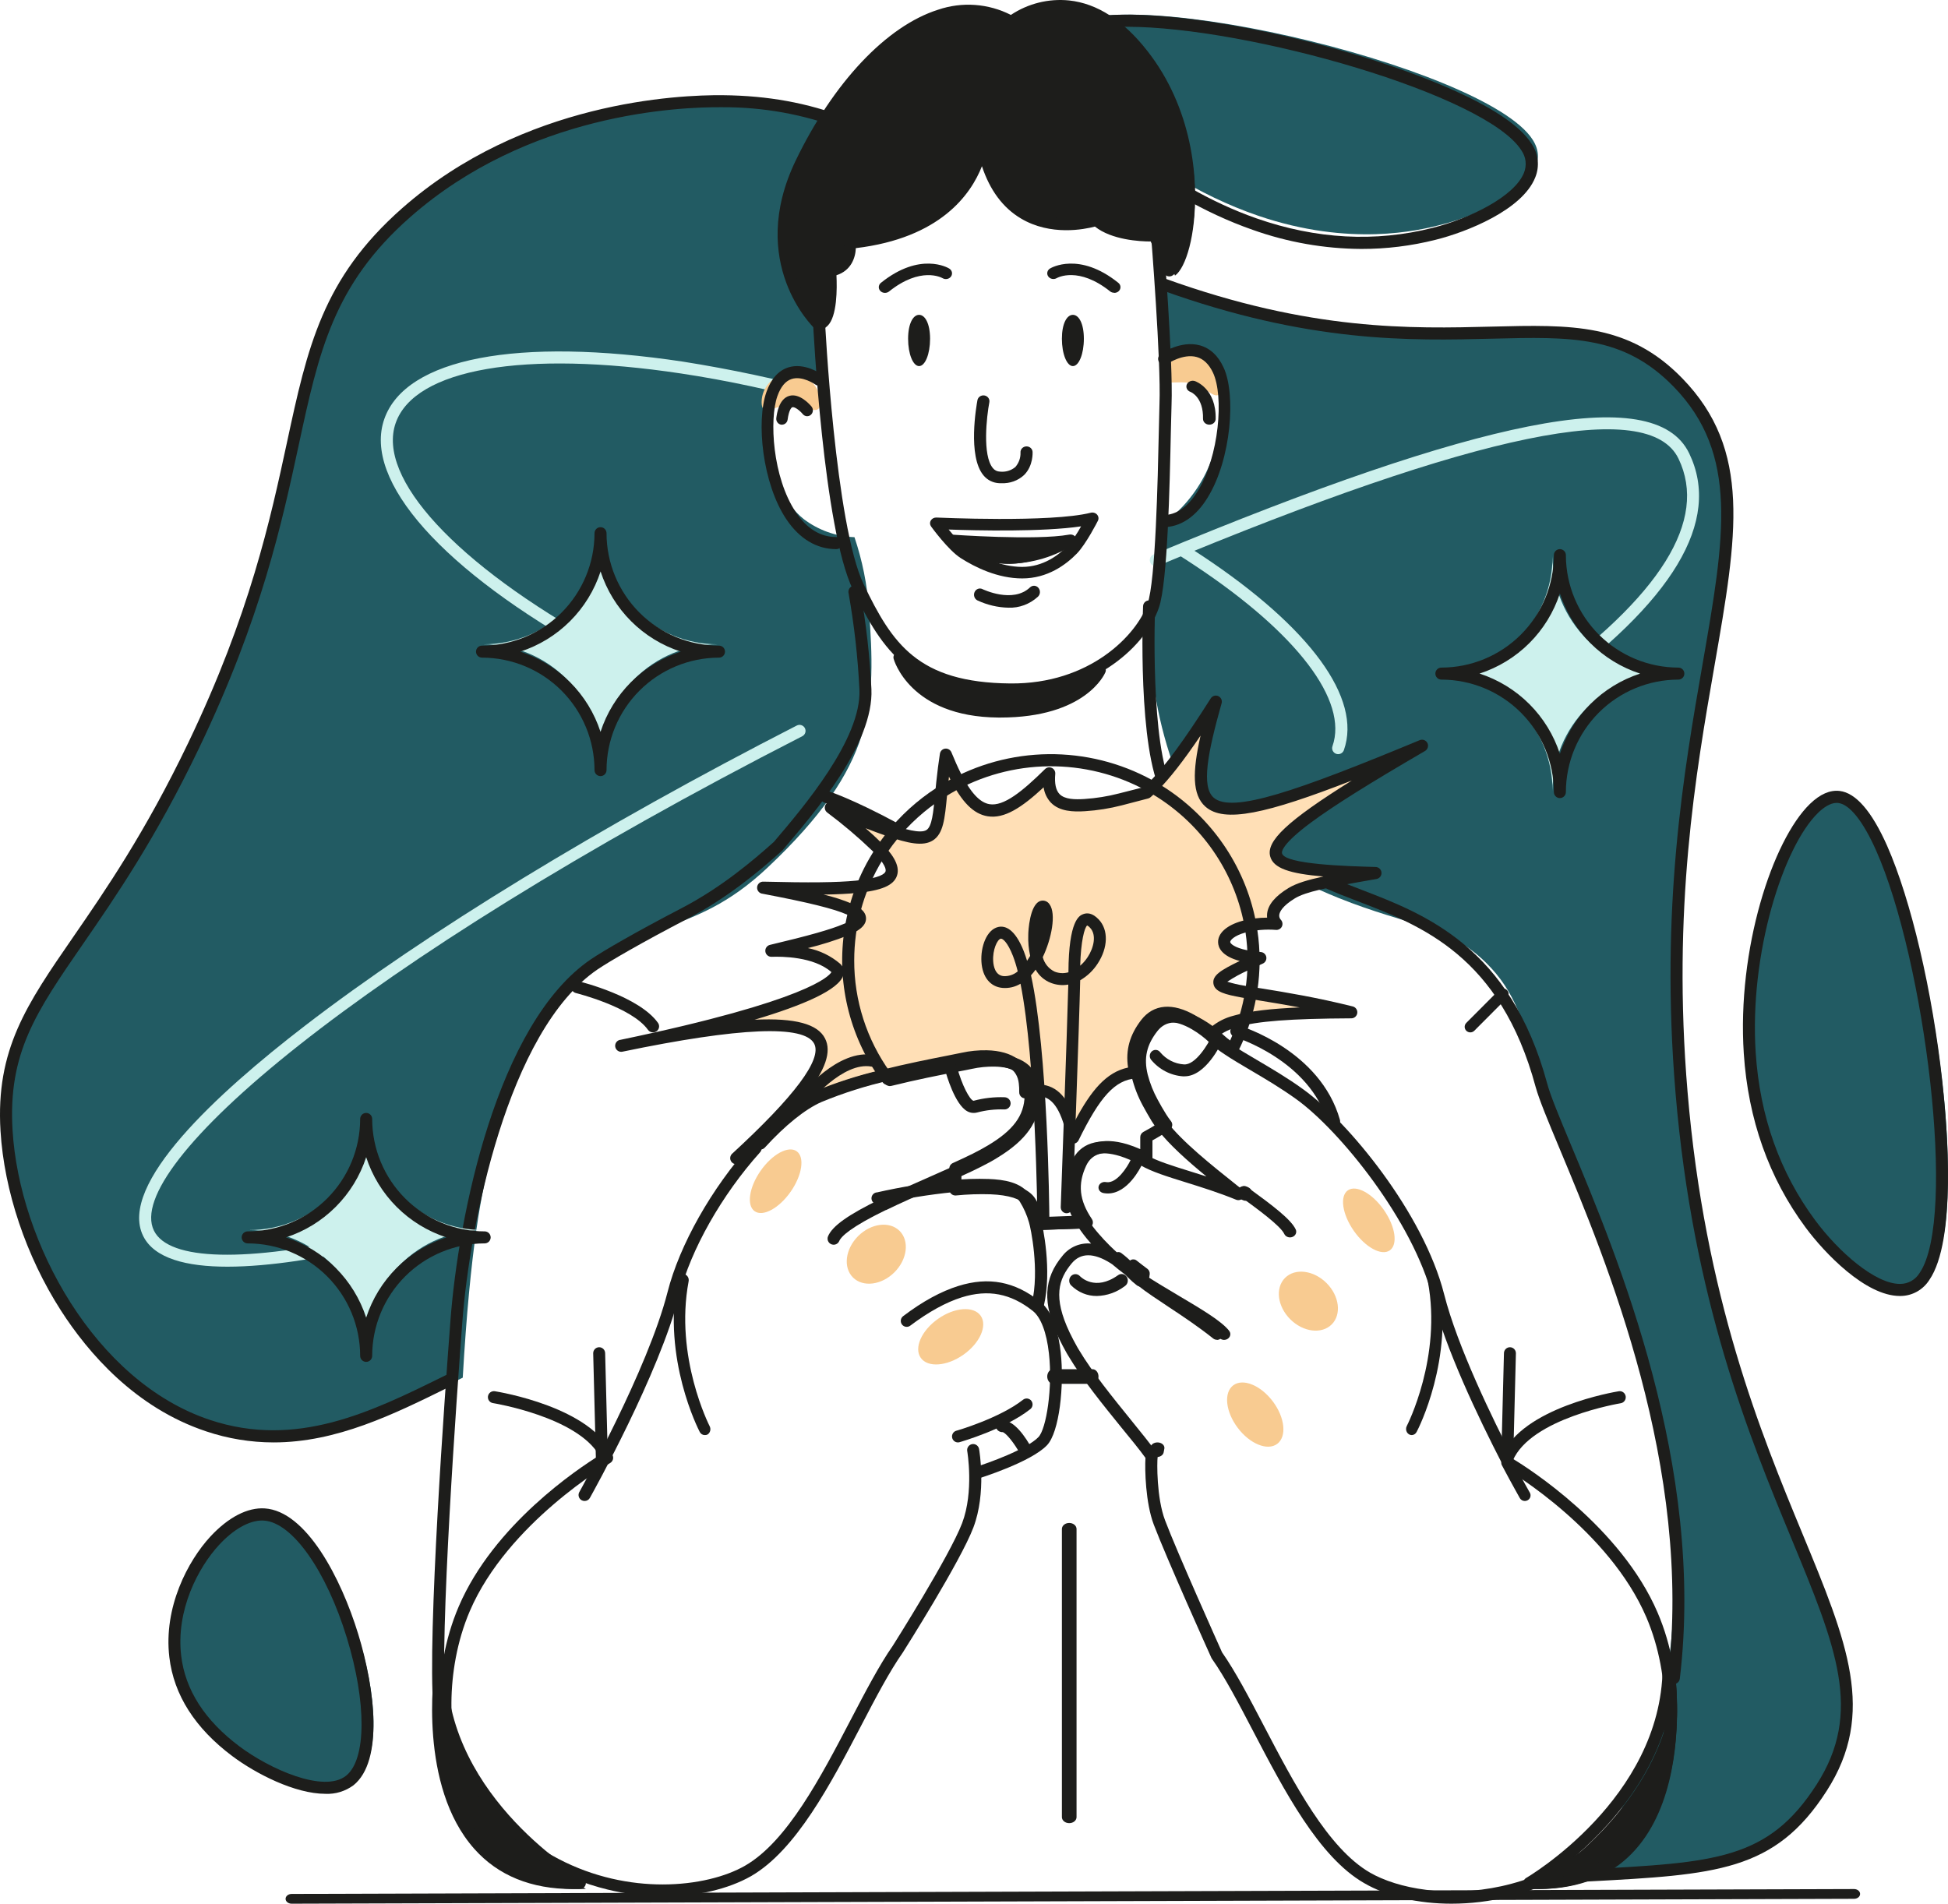 <?xml version="1.0" encoding="UTF-8"?> <svg xmlns="http://www.w3.org/2000/svg" width="450" height="440" viewBox="0 0 450 440" fill="none"><g clip-path="url(#clip0_2666_110471)"><path d="M113.802 266.016C118.957 249.008 122.006 238.93 131.358 228.665C147.446 211.01 159.148 217.601 177.328 200.446C202.404 176.791 202.32 162.734 200.732 140.717C200.322 135.067 199.199 129.49 197.389 124.118C193.149 123.957 189.063 122.502 185.687 119.951C175.95 112.262 174.724 91.38 181.383 86.782C182.621 85.928 185.842 85.699 190.556 86.782C188.11 61.177 187.785 42.643 196.256 28.746C188.219 25.69 179.377 23.808 168.151 23.689C161.156 23.62 123.748 23.926 94.594 49.422C61.649 78.224 77.359 105.838 45.274 172.256C20.506 223.525 -0.052 230.255 1.809 261.065C3.438 288.012 21.394 320.141 48.617 329.128C69.847 336.136 89.684 326.732 106.898 318.314C108.618 288.498 111.29 274.302 113.802 266.016Z" fill="#225B63"></path><path d="M388.127 252.379C380.329 159.467 416.1 118.117 387.3 88.607C363.219 63.911 335.705 90.228 268.375 65.977C269.381 71.81 269.568 77.755 268.931 83.64C274.067 81.163 276.687 82.026 277.813 82.624C283.762 85.776 283.171 99.849 278.508 109.393C276.212 113.998 272.844 117.982 268.688 121.011C262.798 143.605 265.407 167.577 276.02 188.371C286.162 196.242 297.341 202.675 309.24 207.488C325.773 214.111 334.377 213.679 343.294 222.451C350.132 229.185 351.793 236.072 355.755 248.226C365.429 277.916 370.85 283.829 375.687 298.932C378.724 308.428 402.534 382.773 369.043 426.126C364.789 431.636 370.669 429.229 365.269 433.083C396.119 431.469 408.823 431.037 420.534 412.825C442.273 378.995 396.342 350.223 388.127 252.379Z" fill="#225B63"></path><path d="M61.884 350.204C52.052 349.584 38.818 366.599 40.801 382.721C42.319 395.11 52.25 402.303 55.136 404.396C61.884 409.279 75.853 415.976 82.128 411.065C93.993 401.787 78.281 351.237 61.884 350.204Z" fill="#225B63"></path><path d="M75.174 414.463C68.112 414.463 59.052 409.787 53.672 405.758C45.053 399.3 40.154 391.61 39.121 382.912C37.743 371.377 43.379 360.672 48.615 355.003C52.748 350.559 57.178 348.256 61.16 348.517C70.737 349.136 78.784 364.574 82.766 377.602C86.61 390.173 88.629 406.843 81.684 412.463C79.8 413.867 77.503 414.573 75.174 414.463ZM60.561 351.312C57.536 351.312 53.94 353.341 50.613 356.946C45.79 362.165 40.602 372.01 41.856 382.581C42.793 390.476 47.319 397.512 55.297 403.491C62.187 408.674 74.843 414.407 79.976 410.259C84.64 406.484 84.709 393.406 80.134 378.447C75.387 362.904 67.513 351.756 60.988 351.334C60.843 351.312 60.706 351.312 60.561 351.312Z" fill="#1D1D1B"></path><path d="M425.611 184.429C415.772 183.306 402.546 214.111 404.522 243.306C406.047 265.739 415.97 278.768 418.863 282.56C425.603 291.407 439.571 303.529 445.852 294.634C457.716 277.841 441.998 186.297 425.611 184.429Z" fill="#225B63"></path><path d="M438.874 299.436C430.946 299.436 421.474 289.521 417.104 283.614C408.631 272.178 403.833 258.654 402.827 243.414C401.241 219.309 409.452 194.14 418.11 185.745C420.433 183.496 422.743 182.487 424.956 182.746C428.706 183.181 432.401 187.455 435.944 195.436C441.459 207.951 446.381 228.86 448.704 250.001C449.883 260.715 451.944 286.613 445.699 295.715C444.982 296.849 443.998 297.783 442.836 298.433C441.675 299.082 440.372 299.427 439.046 299.436H438.874ZM424.287 185.507C422.701 185.507 421.109 186.719 420.013 187.777C411.975 195.562 404.068 220.255 405.577 243.225C406.542 257.94 411.161 270.938 419.31 281.932C424.742 289.262 433.18 296.647 438.874 296.647H438.991C439.882 296.643 440.757 296.409 441.534 295.968C442.312 295.527 442.967 294.893 443.438 294.125C452.151 281.449 444.63 221.888 433.428 196.585C430.402 189.767 427.286 185.836 424.638 185.528C424.522 185.514 424.404 185.507 424.287 185.507Z" fill="#1D1D1B"></path><path d="M244.251 7.995C239.411 16.457 262.821 40.332 290.608 49.833C311.965 57.13 327.852 53.187 332.482 52.037C343.276 49.389 359.885 41.413 354.064 32.292C343.108 15.071 252.307 -6.115 244.251 7.995Z" fill="#225B63"></path><path d="M314.494 57.518C305.941 57.473 297.455 55.983 289.389 53.108C266.794 45.213 247.085 27.727 242.792 16.34C241.648 13.29 241.627 10.731 242.73 8.761C244.602 5.416 249.942 3.614 258.604 3.404C272.183 3.074 293.161 6.629 313.349 12.68C323.579 15.751 348.025 23.898 353.857 33.294C354.614 34.411 355.083 35.702 355.221 37.048C355.359 38.395 355.162 39.756 354.648 41.006C351.666 48.522 338.78 53.627 331.637 55.401C326.03 56.816 320.273 57.527 314.494 57.518ZM260.352 6.187C259.776 6.187 259.221 6.187 258.673 6.187C251.267 6.37 246.468 7.765 245.15 10.121C244.304 11.635 244.81 13.788 245.386 15.33C249.304 25.918 268.722 42.92 290.27 50.458C304.036 55.267 317.719 56.004 330.93 52.652C339.807 50.401 349.911 45.311 352.04 39.933C352.383 39.097 352.511 38.187 352.413 37.287C352.315 36.388 351.993 35.528 351.478 34.787C343.475 21.942 288.335 6.187 260.324 6.187H260.352Z" fill="#1D1D1B"></path><path d="M52.54 292.669C43.129 292.669 35.631 290.797 33.064 285.559C27.228 273.677 50.168 252.582 70.444 237.002C98.385 215.498 138.736 190.845 184.059 167.635C184.222 167.552 184.399 167.501 184.582 167.486C184.764 167.471 184.947 167.492 185.121 167.548C185.295 167.604 185.457 167.693 185.596 167.811C185.736 167.929 185.85 168.073 185.934 168.235C186.018 168.397 186.068 168.574 186.083 168.756C186.098 168.938 186.077 169.12 186.021 169.294C185.965 169.468 185.876 169.629 185.758 169.768C185.639 169.907 185.495 170.021 185.332 170.105C82.366 222.796 28.327 269.598 35.561 284.338C38.99 291.324 56.762 291.754 84.328 285.518C84.508 285.471 84.696 285.461 84.881 285.488C85.065 285.516 85.242 285.58 85.401 285.677C85.56 285.773 85.698 285.901 85.807 286.052C85.915 286.203 85.992 286.374 86.033 286.555C86.074 286.737 86.079 286.924 86.045 287.107C86.012 287.29 85.943 287.465 85.841 287.62C85.739 287.776 85.606 287.909 85.452 288.013C85.297 288.116 85.123 288.188 84.94 288.223C74.326 290.623 62.383 292.669 52.54 292.669Z" fill="#CDF1ED"></path><path d="M355.997 160.714C355.701 160.717 355.411 160.623 355.171 160.446C354.931 160.269 354.753 160.019 354.663 159.732C354.573 159.446 354.576 159.137 354.671 158.852C354.766 158.567 354.948 158.32 355.191 158.148C383.667 137.743 394.598 120.186 387.743 105.972C380.889 91.757 341.551 99.823 267.522 130.72C267.182 130.862 266.799 130.861 266.459 130.717C266.119 130.573 265.85 130.298 265.71 129.952C265.57 129.606 265.571 129.217 265.713 128.872C265.855 128.527 266.126 128.253 266.467 128.111C304.519 112.233 332.863 102.559 353.004 98.54C374.013 94.352 386.181 96.383 390.209 104.738C397.758 120.377 386.507 139.125 356.768 160.439C356.544 160.607 356.275 160.703 355.997 160.714Z" fill="#CDF1ED"></path><path d="M308.668 174.172C308.817 174.22 308.972 174.246 309.129 174.248C309.424 174.247 309.712 174.154 309.95 173.981C310.188 173.808 310.365 173.564 310.455 173.285C314.638 161.371 302.719 145.025 277.75 128.444C276.903 127.882 276.045 127.323 275.177 126.766L272.023 128.073C273.439 128.966 274.827 129.865 276.186 130.77C299.668 146.361 311.482 161.931 307.809 172.406C307.748 172.578 307.722 172.76 307.733 172.942C307.743 173.124 307.789 173.302 307.869 173.465C307.949 173.629 308.061 173.776 308.198 173.897C308.335 174.019 308.495 174.112 308.668 174.172Z" fill="#CDF1ED"></path><path d="M91.412 97.719C95.804 85.209 121.059 80.833 157.333 86.296C167.899 87.883 179.124 90.297 190.526 93.415V90.528C179.739 87.631 168.799 85.302 157.752 83.554C119.502 77.801 93.71 82.751 88.78 96.805C83.76 111.094 102.298 131.906 137.154 151.11C137.314 151.199 137.491 151.255 137.673 151.275C137.855 151.296 138.04 151.281 138.216 151.23C138.392 151.18 138.557 151.096 138.701 150.983C138.844 150.87 138.964 150.73 139.053 150.57C139.142 150.411 139.198 150.236 139.219 150.056C139.24 149.875 139.225 149.692 139.174 149.517C139.123 149.342 139.039 149.179 138.924 149.037C138.81 148.894 138.669 148.776 138.508 148.687C105.433 130.459 86.944 110.451 91.412 97.719Z" fill="#CDF1ED"></path><path d="M67.368 439.85C66.998 439.85 66.643 439.731 66.381 439.52C66.12 439.308 65.973 439.022 65.973 438.722C65.973 438.423 66.12 438.136 66.381 437.925C66.643 437.713 66.998 437.595 67.368 437.595L428.299 436.467C428.669 436.467 429.024 436.586 429.286 436.797C429.547 437.009 429.694 437.296 429.694 437.595C429.694 437.894 429.547 438.181 429.286 438.392C429.024 438.604 428.669 438.722 428.299 438.722L67.375 439.85H67.368Z" fill="#1D1D1B"></path><path d="M189.471 92.913C189.471 96.574 186.444 93.573 182.704 93.573C178.964 93.573 175.938 96.587 175.938 92.913C175.938 91.153 176.65 89.466 177.92 88.221C179.189 86.977 180.91 86.278 182.704 86.278C184.499 86.278 186.22 86.977 187.489 88.221C188.758 89.466 189.471 91.153 189.471 92.913Z" fill="#F8CB91"></path><path d="M282.268 89.826C281.262 93.434 279.155 89.65 275.514 88.638C271.873 87.627 268.145 89.785 269.151 86.177C269.391 85.317 269.798 84.512 270.35 83.809C270.901 83.106 271.585 82.519 272.364 82.08C273.143 81.641 274 81.36 274.888 81.252C275.775 81.145 276.676 81.212 277.537 81.452C278.398 81.692 279.204 82.098 279.908 82.649C280.612 83.199 281.2 83.883 281.639 84.66C282.079 85.438 282.36 86.294 282.468 87.18C282.576 88.067 282.508 88.966 282.268 89.826Z" fill="#F8CB91"></path><path d="M233.735 160.714H233.34C210.456 160.504 203.868 150.449 197.031 136.256C190.193 122.063 187.884 75.856 187.787 73.895C187.768 73.524 187.897 73.16 188.144 72.885C188.391 72.609 188.737 72.443 189.104 72.425C189.472 72.406 189.832 72.536 190.105 72.785C190.379 73.035 190.542 73.384 190.561 73.755C190.561 74.231 192.953 121.369 199.527 135.03C206.101 148.691 212.009 157.717 233.368 157.913C251.744 158.095 262.583 146.71 265.086 139.54C266.959 134.155 267.451 110.831 267.694 99.663C267.749 96.862 267.798 94.642 267.846 93.361C268.242 83.593 265.891 54.254 265.87 53.96C265.841 53.589 265.958 53.221 266.198 52.937C266.437 52.654 266.778 52.477 267.146 52.448C267.514 52.418 267.878 52.537 268.159 52.779C268.44 53.02 268.614 53.365 268.644 53.736C268.741 54.948 271.029 83.537 270.634 93.473C270.586 94.712 270.537 96.911 270.475 99.705C270.218 111.917 269.74 134.638 267.701 140.443C264.268 150.323 251.217 160.714 233.735 160.714Z" fill="#1D1D1B"></path><path d="M231.323 111.645H230.891C230.173 111.622 229.469 111.447 228.83 111.134C228.19 110.82 227.631 110.375 227.191 109.83C223.485 105.397 225.558 93.759 225.795 92.453C225.828 92.28 225.896 92.114 225.996 91.966C226.096 91.819 226.225 91.691 226.376 91.591C226.527 91.491 226.697 91.42 226.876 91.383C227.056 91.346 227.241 91.343 227.421 91.375C227.602 91.406 227.774 91.472 227.929 91.567C228.083 91.663 228.216 91.787 228.32 91.932C228.425 92.077 228.498 92.24 228.537 92.412C228.575 92.584 228.578 92.762 228.545 92.935C227.931 96.163 226.891 105.203 229.362 108.156C229.551 108.401 229.796 108.601 230.078 108.741C230.36 108.881 230.671 108.959 230.988 108.966C231.626 109.038 232.272 108.98 232.885 108.798C233.498 108.616 234.064 108.313 234.548 107.908C235.364 106.972 235.789 105.779 235.742 104.56C235.719 104.205 235.845 103.856 236.091 103.59C236.337 103.323 236.684 103.162 237.054 103.141C237.424 103.119 237.788 103.24 238.065 103.476C238.343 103.712 238.511 104.044 238.534 104.399C238.534 104.527 238.722 107.62 236.565 109.757C235.873 110.4 235.051 110.899 234.149 111.224C233.247 111.549 232.285 111.692 231.323 111.645Z" fill="#1D1D1B"></path><path d="M268.662 121.805C268.298 121.805 267.949 121.658 267.691 121.397C267.434 121.135 267.289 120.78 267.289 120.409C267.289 120.039 267.434 119.684 267.691 119.422C267.949 119.161 268.298 119.014 268.662 119.014C271.711 119.014 274.41 117.15 276.683 113.472C281.627 105.48 282.767 91.499 280.199 86.083C279.272 84.129 278.008 82.921 276.443 82.488C273.284 81.623 269.72 84.038 269.679 84.066C269.377 84.274 269.007 84.352 268.649 84.283C268.291 84.213 267.975 84.002 267.77 83.696C267.565 83.389 267.488 83.013 267.556 82.649C267.625 82.285 267.832 81.964 268.134 81.755C268.319 81.63 272.755 78.601 277.143 79.787C279.519 80.436 281.38 82.146 282.637 84.876C285.555 91.025 284.443 106.115 278.977 114.958C276.243 119.439 272.666 121.805 268.662 121.805Z" fill="#1D1D1B"></path><path d="M193.201 126.88C188.673 126.88 184.683 124.497 181.655 119.982C176.111 111.708 174.637 97.361 177.066 90.533C178.136 87.528 179.811 85.641 182.045 84.908C185.833 83.671 189.668 86.396 189.83 86.515C189.985 86.615 190.119 86.747 190.224 86.902C190.328 87.058 190.401 87.234 190.438 87.419C190.475 87.605 190.475 87.797 190.439 87.983C190.402 88.168 190.33 88.345 190.225 88.5C190.121 88.656 189.987 88.788 189.832 88.888C189.678 88.989 189.505 89.055 189.324 89.084C189.144 89.113 188.959 89.103 188.783 89.055C188.606 89.008 188.44 88.923 188.296 88.807C188.262 88.807 185.362 86.746 182.846 87.577C181.446 88.038 180.356 89.359 179.589 91.505C177.692 96.83 178.425 110.275 183.862 118.382C186.399 122.17 189.541 124.084 193.201 124.084C193.558 124.084 193.9 124.232 194.152 124.494C194.405 124.756 194.547 125.111 194.547 125.482C194.547 125.853 194.405 126.208 194.152 126.47C193.9 126.732 193.558 126.88 193.201 126.88Z" fill="#1D1D1B"></path><path d="M250.38 78.274C250.38 81.76 249.24 84.586 247.842 84.586C246.445 84.586 245.305 81.76 245.305 78.274C245.305 74.789 246.437 72.744 247.842 72.744C249.247 72.744 250.38 74.789 250.38 78.274Z" fill="#1D1D1B"></path><path d="M214.853 78.281C214.853 81.766 213.72 84.586 212.315 84.586C210.91 84.586 209.777 81.766 209.777 78.281C209.777 74.796 210.917 72.744 212.315 72.744C213.712 72.744 214.853 74.796 214.853 78.281Z" fill="#1D1D1B"></path><path d="M101.484 395.851C101.136 395.852 100.799 395.72 100.543 395.483C100.286 395.245 100.128 394.918 100.1 394.568C98.716 377.896 102.778 321.842 104.059 305.058C105.879 281.039 114.765 236.444 136.496 221.647C139.327 219.723 146.878 215.332 157.418 209.853C166.581 205.086 173.979 198.82 178.768 194.519L178.969 194.282C185.489 186.615 199.039 170.737 198.534 159.327C198.17 151.865 197.333 144.433 196.029 137.078C195.982 136.894 195.973 136.702 196.003 136.515C196.032 136.327 196.099 136.147 196.2 135.987C196.301 135.826 196.433 135.688 196.589 135.581C196.745 135.474 196.921 135.4 197.106 135.364C197.291 135.328 197.482 135.33 197.666 135.371C197.851 135.411 198.025 135.49 198.178 135.601C198.331 135.712 198.46 135.853 198.557 136.016C198.654 136.179 198.717 136.36 198.742 136.549C200.074 144.037 200.929 151.603 201.302 159.201C201.877 171.748 188.34 187.577 181.066 196.101L180.81 196.401L180.686 196.533C175.786 200.959 168.18 207.414 158.684 212.349C148.262 217.771 140.808 222.107 138.047 223.975C117.146 238.208 108.481 283.388 106.813 305.288C105.547 322.016 101.498 377.889 102.862 394.359C102.877 394.542 102.856 394.726 102.8 394.9C102.745 395.075 102.656 395.237 102.538 395.376C102.421 395.516 102.277 395.631 102.115 395.715C101.953 395.799 101.776 395.85 101.595 395.865L101.484 395.851Z" fill="#1D1D1B"></path><path d="M204.428 67.67C204.138 67.669 203.856 67.587 203.618 67.433C203.38 67.28 203.199 67.062 203.098 66.81C202.996 66.558 202.98 66.282 203.052 66.022C203.123 65.76 203.278 65.526 203.497 65.35C212.528 58.078 219 61.873 219.27 62.044C219.588 62.234 219.812 62.533 219.892 62.875C219.973 63.218 219.904 63.577 219.7 63.872C219.497 64.168 219.175 64.376 218.807 64.451C218.439 64.526 218.053 64.461 217.736 64.272C217.508 64.14 212.663 61.502 205.351 67.366C205.092 67.566 204.765 67.673 204.428 67.67Z" fill="#1D1D1B"></path><path d="M257.378 67.643C257.052 67.645 256.736 67.542 256.482 67.353C249.14 61.473 244.292 64.149 244.093 64.268C243.774 64.452 243.39 64.512 243.023 64.434C242.657 64.356 242.339 64.147 242.138 63.851C241.939 63.559 241.871 63.205 241.95 62.867C242.028 62.528 242.247 62.232 242.558 62.041C242.828 61.876 249.296 58.078 258.338 65.344C258.559 65.52 258.717 65.755 258.79 66.017C258.863 66.279 258.848 66.556 258.746 66.809C258.644 67.063 258.461 67.282 258.222 67.435C257.982 67.589 257.698 67.671 257.406 67.67L257.378 67.643Z" fill="#1D1D1B"></path><path d="M150.839 238.534C150.613 238.534 150.39 238.481 150.189 238.378C149.989 238.275 149.816 238.125 149.686 237.942C145.917 232.663 133.141 229.473 133.014 229.438C132.835 229.393 132.667 229.312 132.519 229.202C132.371 229.092 132.247 228.954 132.153 228.796C131.963 228.478 131.908 228.097 132.002 227.739C132.095 227.381 132.328 227.074 132.65 226.886C132.972 226.697 133.356 226.644 133.717 226.736C134.28 226.875 147.64 230.218 151.999 236.333C152.106 236.483 152.182 236.652 152.223 236.83C152.264 237.009 152.269 237.194 152.237 237.374C152.206 237.555 152.139 237.727 152.04 237.882C151.942 238.037 151.813 238.171 151.662 238.276C151.422 238.445 151.134 238.536 150.839 238.534Z" fill="#1D1D1B"></path><path d="M339.645 238.534C339.302 238.534 338.973 238.399 338.729 238.16C338.608 238.04 338.512 237.897 338.447 237.741C338.381 237.584 338.348 237.416 338.348 237.247C338.348 237.077 338.381 236.909 338.447 236.753C338.512 236.596 338.608 236.454 338.729 236.334L346.32 228.722C346.566 228.498 346.889 228.377 347.223 228.384C347.557 228.39 347.875 228.523 348.112 228.756C348.35 228.989 348.488 229.304 348.497 229.635C348.507 229.966 348.389 230.288 348.166 230.535L340.575 238.153C340.453 238.275 340.308 238.371 340.149 238.436C339.989 238.502 339.818 238.535 339.645 238.534Z" fill="#1D1D1B"></path><path d="M227.707 33.401C227.707 33.401 226.711 54.183 196.77 57.176C196.77 57.176 197.62 62.833 192.228 63.679C192.228 63.679 193.225 76.538 189.42 76.118C189.42 76.118 174.236 61.84 185.447 38.52C196.658 15.2 216.665 -4.449 234.545 5.445C234.545 5.445 249.582 -6.855 265.194 13.081C280.807 33.017 276.426 60.148 271.435 63.679L268.03 55.483C268.03 55.483 258.666 55.903 254.412 51.806C254.384 51.778 232.102 59.267 227.707 33.401Z" fill="#1D1D1B"></path><path d="M189.184 76.123C189.071 76.13 188.957 76.13 188.844 76.123C188.543 76.094 188.262 75.965 188.045 75.757C187.885 75.612 172.419 60.719 183.815 37.089C192.517 19.038 204.81 6.013 216.693 2.248C219.435 1.313 222.338 0.937 225.23 1.143C228.122 1.35 230.942 2.133 233.521 3.448C237.474 0.809 242.233 -0.374 246.973 0.104C253.46 0.793 259.55 4.737 265.03 11.75C275.253 24.747 277.163 41.199 275.552 52.252C274.725 57.892 272.996 62.139 270.919 63.615C270.749 63.734 270.554 63.813 270.348 63.848C270.143 63.882 269.932 63.87 269.732 63.812C269.532 63.754 269.348 63.653 269.193 63.515C269.037 63.377 268.915 63.206 268.836 63.015L265.829 55.796C263.349 55.796 256.8 55.444 252.932 52.348C250.466 53.003 242.709 54.555 235.861 50.493C231.694 48.025 228.68 43.971 226.833 38.406C224.284 44.915 217.214 55.003 197.705 57.333C197.615 59.581 196.601 62.518 193.226 63.594C193.372 66.559 193.42 73.171 191.142 75.316C190.619 75.826 189.917 76.115 189.184 76.123ZM223.832 3.841C221.692 3.853 219.567 4.197 217.533 4.861C206.532 8.309 194.573 21.134 186.316 38.255C176.905 57.775 186.829 70.372 189.399 73.165C190.434 71.827 190.74 66.731 190.42 62.574C190.393 62.228 190.498 61.885 190.714 61.613C190.93 61.341 191.242 61.159 191.587 61.105C195.407 60.505 194.983 56.692 194.92 56.278C194.894 56.094 194.906 55.906 194.955 55.725C195.003 55.545 195.089 55.377 195.205 55.23C195.32 55.084 195.464 54.962 195.627 54.872C195.791 54.782 195.971 54.726 196.157 54.706C224.263 51.948 225.499 32.794 225.513 32.6C225.491 32.235 225.616 31.875 225.861 31.601C226.106 31.327 226.45 31.161 226.819 31.139C227.187 31.117 227.549 31.241 227.825 31.484C228.101 31.727 228.269 32.069 228.291 32.435C229.583 40.02 232.618 45.294 237.319 48.087C244.313 52.224 252.807 49.466 252.89 49.466C253.129 49.389 253.384 49.378 253.629 49.434C253.873 49.49 254.098 49.611 254.279 49.783C258.002 53.362 266.641 53.024 266.725 53.024C267.01 53.011 267.292 53.085 267.533 53.237C267.774 53.389 267.962 53.61 268.072 53.872L270.544 59.809C271.746 57.3 272.523 54.612 272.843 51.852C274.378 41.357 272.565 25.754 262.884 13.439C257.856 7.033 252.404 3.469 246.688 2.841C242.37 2.415 238.044 3.586 234.541 6.13C234.326 6.305 234.062 6.412 233.785 6.437C233.508 6.461 233.229 6.403 232.986 6.268C230.205 4.692 227.062 3.856 223.86 3.841H223.832Z" fill="#1D1D1B"></path><path d="M180.638 98.12H180.454C180.108 98.069 179.795 97.879 179.585 97.591C179.375 97.303 179.284 96.941 179.333 96.584C179.478 95.496 179.933 92.178 182.313 91.471C184.692 90.764 187.065 93.436 187.507 93.98C187.713 94.258 187.808 94.607 187.771 94.955C187.734 95.303 187.568 95.623 187.309 95.848C187.049 96.074 186.714 96.187 186.376 96.164C186.037 96.141 185.719 95.985 185.49 95.727C184.752 94.83 183.552 93.932 183.038 94.089C182.767 94.17 182.227 94.864 181.944 96.964C181.896 97.286 181.738 97.58 181.499 97.792C181.259 98.004 180.954 98.12 180.638 98.12Z" fill="#1D1D1B"></path><path d="M279.369 98.12H279.332C278.95 98.111 278.587 97.968 278.321 97.719C278.054 97.471 277.905 97.138 277.905 96.79C278.022 91.731 275.109 90.581 274.978 90.535C274.619 90.403 274.333 90.148 274.181 89.826C274.029 89.504 274.023 89.139 274.165 88.813C274.305 88.491 274.577 88.231 274.924 88.088C275.271 87.945 275.666 87.931 276.024 88.049C276.222 88.115 280.993 89.804 280.825 96.85C280.808 97.191 280.647 97.513 280.376 97.75C280.105 97.986 279.744 98.119 279.369 98.12Z" fill="#1D1D1B"></path><path d="M236.144 133.646C230.478 133.646 225.272 131.081 221.915 128.935C219.039 127.089 215.257 121.872 215.094 121.652C214.945 121.446 214.86 121.206 214.849 120.957C214.838 120.709 214.901 120.462 215.03 120.246C215.161 120.031 215.354 119.855 215.585 119.737C215.816 119.62 216.078 119.565 216.341 119.579C216.603 119.579 242.695 120.805 251.974 118.466C252.236 118.4 252.512 118.406 252.771 118.484C253.029 118.561 253.259 118.707 253.432 118.903C253.605 119.1 253.714 119.339 253.747 119.592C253.78 119.846 253.735 120.102 253.617 120.332C253.511 120.546 250.883 125.71 248.772 127.889C246.223 130.508 241.966 133.646 236.144 133.646ZM219.145 122.351C220.477 123.977 222.212 125.897 223.508 126.73C226.54 128.669 231.186 130.981 236.144 130.981C240.932 130.981 244.516 128.315 246.676 126.083C247.856 124.695 248.881 123.197 249.736 121.612C240.882 122.931 225.577 122.578 219.145 122.351Z" fill="#1D1D1B"></path><path d="M232.947 140.407C230.479 140.353 228.046 139.78 225.789 138.722C225.461 138.56 225.208 138.267 225.085 137.907C224.962 137.547 224.979 137.151 225.133 136.804C225.286 136.458 225.563 136.19 225.903 136.06C226.242 135.929 226.617 135.947 226.944 136.11C227.019 136.146 233.967 139.514 237.951 135.706C238.222 135.451 238.577 135.319 238.939 135.341C239.301 135.362 239.64 135.535 239.882 135.822C240.123 136.108 240.248 136.484 240.227 136.868C240.207 137.251 240.044 137.61 239.773 137.866C237.882 139.594 235.444 140.501 232.947 140.407Z" fill="#1D1D1B"></path><path d="M386.693 389.098H386.526C386.161 389.054 385.828 388.867 385.601 388.577C385.373 388.287 385.27 387.918 385.313 387.552C391.11 339.245 371.068 291.244 360.299 265.45C357.559 258.895 355.583 254.152 354.751 251.17C346.581 220.849 328.301 213.848 313.606 208.22C310.701 207.105 307.947 206.054 305.486 204.89C302.254 203.358 298.745 201.958 295.035 200.474C284.14 196.121 272.843 191.621 268.481 183.582C262.781 173.134 264.001 141.405 264.057 140.061C264.064 139.878 264.107 139.698 264.184 139.532C264.26 139.366 264.368 139.216 264.502 139.092C264.636 138.968 264.793 138.871 264.964 138.808C265.135 138.745 265.317 138.716 265.499 138.723C265.681 138.731 265.86 138.774 266.026 138.851C266.191 138.927 266.34 139.036 266.464 139.171C266.587 139.305 266.683 139.463 266.746 139.635C266.809 139.807 266.838 139.989 266.831 140.172C266.831 140.5 265.589 172.493 270.922 182.245C274.84 189.406 285.631 193.717 296.061 197.883C299.653 199.318 303.37 200.802 306.671 202.369C309.043 203.49 311.741 204.521 314.605 205.615C329.078 211.187 348.898 218.745 357.434 250.439C358.19 253.225 360.243 258.157 362.837 264.37C373.704 290.394 393.933 338.841 388.045 387.872C388.005 388.206 387.846 388.514 387.597 388.739C387.349 388.965 387.027 389.092 386.693 389.098Z" fill="#1D1D1B"></path><path d="M139.033 338.346C138.667 338.346 138.316 338.2 138.057 337.939C137.798 337.679 137.653 337.326 137.653 336.958L137.032 312.702C137.023 312.333 137.159 311.977 137.412 311.71C137.664 311.443 138.011 311.288 138.377 311.279C138.743 311.27 139.098 311.407 139.363 311.661C139.629 311.915 139.783 312.264 139.792 312.632L140.413 336.889C140.422 337.074 140.395 337.259 140.331 337.433C140.268 337.607 140.171 337.767 140.046 337.903C139.921 338.039 139.769 338.148 139.601 338.224C139.433 338.3 139.252 338.342 139.067 338.346H139.033Z" fill="#1D1D1B"></path><path d="M153.388 438.158C148.99 438.153 144.608 437.622 140.336 436.576C129.928 434.035 115.356 427.317 104.691 409.736C101.041 403.705 99.404 386.499 105.982 371.154C114.073 352.275 133.508 339.345 138.442 336.291C133.293 327.359 114.114 324.228 113.92 324.194C113.736 324.17 113.558 324.11 113.398 324.017C113.238 323.923 113.097 323.799 112.986 323.65C112.875 323.502 112.794 323.333 112.749 323.152C112.704 322.972 112.696 322.785 112.725 322.602C112.754 322.418 112.819 322.242 112.917 322.085C113.015 321.927 113.143 321.791 113.295 321.683C113.446 321.576 113.618 321.501 113.799 321.461C113.98 321.421 114.168 321.418 114.35 321.452C115.266 321.598 136.777 325.124 141.53 336.277C141.663 336.59 141.678 336.94 141.57 337.263C141.463 337.585 141.241 337.857 140.947 338.026C140.711 338.158 117.264 351.866 108.528 372.243C102.547 386.201 103.671 402.65 107.064 408.334C119.464 428.809 138.095 435.403 153.069 435.403C160.903 435.403 167.731 433.605 172.144 431.051C181.858 425.45 189.651 410.507 196.541 397.32C199.934 390.83 203.133 384.702 206.255 380.232C206.346 380.086 219.391 359.48 222.256 351.928C225.032 344.613 223.45 335.34 223.436 335.271C223.374 334.909 223.457 334.538 223.667 334.237C223.878 333.937 224.199 333.732 224.56 333.668C224.922 333.603 225.294 333.684 225.596 333.894C225.898 334.103 226.104 334.424 226.17 334.785C226.239 335.195 227.912 344.897 224.852 352.942C221.882 360.757 209.1 380.947 208.559 381.807C205.485 386.18 202.314 392.218 198.977 398.631C191.906 412.152 183.891 427.476 173.504 433.48C168.126 436.527 160.979 438.158 153.388 438.158Z" fill="#1D1D1B"></path><path d="M221.247 333.27C220.922 333.261 220.611 333.135 220.37 332.914C220.129 332.694 219.974 332.394 219.933 332.068C219.892 331.743 219.967 331.413 220.146 331.139C220.324 330.864 220.594 330.663 220.906 330.572C221.001 330.572 230.95 327.66 236.324 323.414C236.609 323.188 236.971 323.086 237.33 323.13C237.689 323.174 238.017 323.36 238.24 323.648C238.463 323.935 238.564 324.3 238.521 324.663C238.478 325.026 238.293 325.356 238.008 325.582C232.212 330.166 222.079 333.098 221.642 333.222C221.513 333.257 221.38 333.273 221.247 333.27Z" fill="#1D1D1B"></path><path d="M237.015 336.654C236.731 336.655 236.453 336.584 236.212 336.45C235.971 336.317 235.777 336.125 235.652 335.898C234.334 333.479 232.434 331.121 231.639 330.898C231.249 330.91 230.87 330.787 230.58 330.556C230.289 330.324 230.11 330.002 230.079 329.655C230.063 329.478 230.087 329.3 230.149 329.132C230.21 328.963 230.309 328.806 230.438 328.672C230.567 328.537 230.725 328.426 230.903 328.345C231.08 328.265 231.274 328.217 231.472 328.203C234.281 328 237.007 332.196 238.378 334.709C238.466 334.868 238.517 335.042 238.53 335.219C238.542 335.397 238.516 335.575 238.451 335.743C238.386 335.911 238.285 336.066 238.153 336.2C238.021 336.333 237.86 336.441 237.681 336.519C237.473 336.609 237.246 336.655 237.015 336.654Z" fill="#1D1D1B"></path><path d="M268.506 184.399C268.227 184.399 267.957 184.284 267.74 184.073C267.523 183.863 267.373 183.568 267.315 183.24C267.258 182.912 267.296 182.571 267.423 182.272C267.55 181.974 267.759 181.737 268.014 181.602C268.348 181.427 268.683 181.266 269.017 181.113C269.166 181.044 269.325 181.011 269.485 181.016C269.645 181.02 269.803 181.063 269.949 181.141C270.095 181.219 270.227 181.331 270.337 181.47C270.447 181.609 270.534 181.773 270.591 181.953C270.649 182.132 270.676 182.323 270.672 182.515C270.668 182.707 270.633 182.896 270.568 183.072C270.503 183.248 270.41 183.406 270.294 183.539C270.178 183.671 270.041 183.775 269.892 183.844C269.594 183.975 269.284 184.114 268.999 184.274C268.843 184.355 268.676 184.397 268.506 184.399Z" fill="#1D1D1B"></path><path d="M206.7 192.857C206.474 192.856 206.251 192.798 206.052 192.689C195.706 187.12 190.443 185.439 190.388 185.425C190.055 185.303 189.781 185.056 189.622 184.734C189.464 184.412 189.433 184.041 189.537 183.697C189.641 183.353 189.871 183.063 190.179 182.887C190.488 182.71 190.851 182.661 191.195 182.749C191.415 182.812 196.754 184.501 207.348 190.216C207.622 190.362 207.839 190.597 207.965 190.883C208.091 191.17 208.119 191.491 208.045 191.795C207.97 192.099 207.797 192.369 207.553 192.562C207.309 192.754 207.009 192.858 206.7 192.857Z" fill="#1D1D1B"></path><path d="M182.651 275.341C185.325 271.51 185.938 267.323 184.021 265.988C182.104 264.654 178.383 266.677 175.709 270.508C173.035 274.338 172.421 278.526 174.338 279.86C176.255 281.195 179.977 279.171 182.651 275.341Z" fill="#F8CB91"></path><path d="M206.618 293.966C209.593 290.995 210.128 286.713 207.815 284.403C205.501 282.092 201.213 282.627 198.238 285.598C195.263 288.569 194.727 292.851 197.041 295.162C199.355 297.472 203.643 296.937 206.618 293.966Z" fill="#F8CB91"></path><path d="M222.547 313.013C226.367 310.324 228.154 306.288 226.538 303.998C224.923 301.708 220.515 302.03 216.695 304.719C212.874 307.407 211.087 311.443 212.703 313.734C214.319 316.024 218.726 315.701 222.547 313.013Z" fill="#F8CB91"></path><path d="M208.086 150.563C208.086 150.563 211.249 163.903 230.645 164.095C249.727 164.259 253.763 153.79 253.763 153.79C253.763 153.79 224.201 169.081 208.086 150.563Z" fill="#1D1D1B"></path><path d="M231.077 165.789H230.624C210.125 165.63 206.457 152.335 206.429 152.195C206.356 151.908 206.388 151.606 206.519 151.338C206.65 151.069 206.873 150.85 207.152 150.713C207.431 150.577 207.75 150.532 208.06 150.585C208.369 150.639 208.651 150.787 208.86 151.008C224.249 167.275 253.117 153.814 253.392 153.662C253.648 153.538 253.938 153.492 254.224 153.527C254.509 153.563 254.776 153.679 254.988 153.861C255.201 154.043 255.35 154.281 255.415 154.544C255.479 154.807 255.457 155.083 255.35 155.333C255.181 155.758 250.756 165.789 231.077 165.789ZM214.006 158.226C217.187 160.767 222.354 163.076 230.653 163.135H231.077C240.973 163.135 246.536 160.482 249.547 158.06C241.68 160.76 226.277 164.529 214.006 158.226Z" fill="#1D1D1B"></path><path d="M296.063 213.455C293.526 213.265 290.974 213.485 288.508 214.107C282.771 215.675 281.911 219.469 289.004 220.877C290.107 221.093 291.223 221.239 292.345 221.314C291.087 221.869 289.959 222.382 288.962 222.854C280.576 226.8 281.275 227.709 288.264 229.006C293.533 229.949 302.366 231.087 313.471 233.806C300.598 233.868 291.807 234.319 286.474 235.886C283.84 236.649 282.037 237.69 281.002 239.077C279.651 237.784 278.15 236.655 276.53 235.713C272.924 233.632 268.647 232.724 265.767 236.407C263.147 239.764 262.189 243.218 263.259 247.643C257.318 248.108 253.475 253.192 248.813 262.632C248.55 261.339 248.219 260.061 247.821 258.803V258.762C246.109 253.573 243.663 251.631 240.392 251.735C239.459 251.776 238.536 251.939 237.646 252.221C237.662 251.486 237.627 250.752 237.541 250.022C237.01 245.389 232.88 243.967 228.714 243.87C226.835 243.836 224.959 244.022 223.124 244.425C220.174 245.063 212.641 246.353 204.695 248.323C199.224 249.575 193.868 251.28 188.684 253.421C184.568 255.238 179.69 259.261 174.938 264.519C173.54 265.393 172.065 266.308 170.542 267.293C201.026 239.611 199.474 230.053 143.797 241.477C188.523 232.294 196.211 225.822 193.695 223.589C188.999 219.351 180.326 219.573 178.698 219.635C186.846 217.728 192.675 216.167 196.022 214.78C199.992 213.108 200.397 211.659 196.896 210.091C193.667 208.642 187.112 207.095 176.922 205.187C186.441 205.423 193.569 205.423 198.454 204.952C207.728 204.064 208.937 201.484 203.129 195.678C199.787 192.513 196.253 189.553 192.549 186.814C198.189 189.061 202.521 190.774 205.869 191.919C217.924 196.08 217.155 192.848 218.392 181.085C218.595 179.156 218.854 176.992 219.231 174.599C219.976 176.417 220.706 178.035 221.418 179.455C227.463 191.301 232.886 189.047 243.271 178.934C242.608 186.113 247.262 186.474 251.539 186.21C254.327 186.006 257.09 185.544 259.792 184.83L265.949 183.283C266.462 182.849 266.986 182.363 267.522 181.827C271.33 178.06 275.95 171.769 281.974 162.406C273.406 192.474 277.865 193.909 329.887 172.519C285.251 198.231 287.837 200.908 319.083 201.754C309.676 203.474 302.932 204.438 299.655 206.401C292.876 210.494 296.063 213.455 296.063 213.455Z" fill="#FFDFB6"></path><path d="M170.075 268.986C169.794 268.986 169.52 268.901 169.288 268.743C169.056 268.584 168.878 268.358 168.777 268.095C168.675 267.832 168.655 267.545 168.72 267.27C168.784 266.996 168.93 266.748 169.137 266.558C183.551 253.304 189.927 244.773 188.093 241.167C185.843 236.737 170.929 237.358 143.777 242.994C143.598 243.031 143.414 243.033 143.235 242.998C143.055 242.964 142.884 242.894 142.732 242.794C142.579 242.693 142.448 242.563 142.346 242.411C142.243 242.26 142.171 242.089 142.134 241.91C142.097 241.73 142.096 241.545 142.13 241.365C142.164 241.185 142.234 241.013 142.334 240.86C142.434 240.707 142.564 240.575 142.715 240.472C142.866 240.369 143.036 240.297 143.214 240.26H143.291C186.815 231.192 191.58 225.465 192.066 224.607C187.975 220.986 180.466 220.986 178.237 221.07C177.892 221.083 177.554 220.967 177.289 220.744C177.024 220.521 176.852 220.207 176.806 219.863C176.759 219.519 176.84 219.17 177.036 218.884C177.231 218.598 177.525 218.395 177.862 218.315C186.843 216.187 191.921 214.75 194.859 213.494C195.692 213.196 196.468 212.755 197.151 212.19C196.713 211.832 196.224 211.543 195.699 211.332C192.754 209.993 186.732 208.507 176.16 206.498C175.791 206.464 175.452 206.284 175.215 205.998C174.979 205.712 174.865 205.344 174.899 204.974C174.933 204.604 175.112 204.262 175.397 204.025C175.681 203.787 176.048 203.673 176.417 203.708H176.452C186.975 203.973 193.324 203.903 197.686 203.477C203.396 202.919 204.389 201.817 204.549 201.385C204.708 200.952 204.667 199.759 201.478 196.537C198.203 193.392 194.737 190.455 191.101 187.74C190.823 187.537 190.63 187.238 190.559 186.9C190.488 186.562 190.544 186.209 190.717 185.911C190.89 185.612 191.167 185.389 191.494 185.283C191.822 185.178 192.177 185.198 192.49 185.341C198.137 187.622 202.388 189.317 205.688 190.454C208.841 191.542 212.634 192.679 214.023 191.772C215.294 190.949 215.6 187.789 216.017 183.401C216.1 182.564 216.183 181.671 216.281 180.723C216.538 178.295 216.802 176.203 217.128 174.131C217.176 173.832 217.321 173.556 217.539 173.346C217.757 173.137 218.037 173.004 218.337 172.969C218.637 172.933 218.94 172.997 219.201 173.15C219.461 173.303 219.665 173.537 219.782 173.817C220.518 175.617 221.233 177.221 221.914 178.581C224.213 183.136 226.332 185.438 228.582 185.808C231.84 186.345 236.077 182.955 241.419 177.688C241.622 177.489 241.881 177.357 242.161 177.31C242.441 177.263 242.729 177.303 242.986 177.426C243.242 177.548 243.456 177.747 243.596 177.994C243.737 178.242 243.799 178.527 243.773 178.811C243.572 181.023 243.905 182.585 244.76 183.471C245.961 184.72 248.351 184.748 250.525 184.608C253.208 184.432 255.868 184.005 258.471 183.332L264.271 181.86C264.674 181.497 265.091 181.099 265.515 180.681C269.106 177.089 273.607 170.95 279.692 161.358C279.871 161.077 280.146 160.869 280.465 160.773C280.784 160.677 281.127 160.7 281.431 160.837C281.735 160.974 281.98 161.216 282.121 161.519C282.262 161.823 282.29 162.166 282.199 162.489C278.942 174.054 277.497 181.727 280.338 184.273C284.561 188.04 299.683 182.753 327.954 171.02C328.28 170.88 328.647 170.871 328.98 170.995C329.313 171.118 329.586 171.365 329.744 171.685C329.901 172.004 329.93 172.372 329.826 172.713C329.722 173.054 329.492 173.341 329.183 173.517C316.201 181.079 308.108 186.157 302.954 189.966C296.21 194.946 296.043 196.739 296.154 197.171C296.807 199.745 311.505 200.143 317.784 200.317C318.127 200.327 318.454 200.463 318.703 200.7C318.952 200.937 319.105 201.258 319.132 201.601C319.16 201.946 319.059 202.29 318.848 202.565C318.637 202.839 318.333 203.025 317.993 203.087L314.013 203.784C306.872 205.068 301.704 206.003 299.148 207.551C296.196 209.351 295.612 210.704 295.522 211.353C295.492 211.551 295.506 211.753 295.561 211.946C295.616 212.138 295.712 212.317 295.842 212.469C296.044 212.666 296.181 212.921 296.236 213.199C296.29 213.477 296.26 213.765 296.147 214.025C296.031 214.291 295.834 214.514 295.585 214.663C295.336 214.812 295.047 214.879 294.758 214.855C292.391 214.67 290.01 214.872 287.708 215.455C285.04 216.194 284.172 217.268 284.186 217.645C284.2 218.022 285.172 218.963 288.097 219.556C289.138 219.764 290.191 219.901 291.25 219.968C291.561 219.989 291.855 220.114 292.086 220.324C292.317 220.533 292.472 220.815 292.525 221.123C292.577 221.431 292.526 221.748 292.378 222.023C292.23 222.298 291.994 222.515 291.709 222.639C290.514 223.17 289.396 223.686 288.381 224.167C286.686 224.909 285.059 225.798 283.519 226.825C284.776 227.219 286.06 227.52 287.36 227.725C288.611 227.955 290.062 228.192 291.709 228.422C296.918 229.273 304.059 230.431 312.498 232.538C312.826 232.62 313.113 232.82 313.305 233.1C313.497 233.379 313.58 233.719 313.54 234.056C313.5 234.394 313.339 234.704 313.087 234.931C312.835 235.157 312.51 235.284 312.172 235.286C298.023 235.356 290.361 235.942 285.728 237.316C283.387 238.014 281.845 238.886 281.012 240.016C280.882 240.191 280.714 240.334 280.519 240.432C280.325 240.53 280.111 240.581 279.893 240.581C279.505 240.574 279.136 240.413 278.865 240.134C277.616 238.927 276.229 237.873 274.732 236.995C270.773 234.7 267.786 234.819 265.827 237.337C263.334 240.574 262.667 243.615 263.591 247.459C263.637 247.655 263.641 247.858 263.601 248.056C263.561 248.253 263.48 248.44 263.362 248.603C263.244 248.766 263.092 248.902 262.917 249C262.742 249.099 262.548 249.159 262.347 249.175C257.596 249.551 254.137 253.297 249.15 263.475C249.024 263.73 248.823 263.94 248.575 264.077C248.327 264.214 248.042 264.272 247.761 264.242C247.474 264.206 247.205 264.082 246.992 263.885C246.779 263.689 246.633 263.431 246.573 263.147C246.324 261.894 246.009 260.655 245.628 259.436C245.608 259.379 245.591 259.321 245.579 259.261C243.787 253.862 241.412 253.235 239.613 253.297C238.805 253.33 238.006 253.473 237.237 253.723C237.025 253.788 236.8 253.801 236.581 253.76C236.363 253.72 236.157 253.627 235.982 253.491C235.806 253.354 235.666 253.177 235.573 252.975C235.479 252.772 235.435 252.551 235.445 252.328C235.461 251.654 235.429 250.981 235.348 250.312C234.994 247.138 232.493 245.471 227.922 245.366C226.169 245.336 224.418 245.511 222.706 245.889C221.865 246.078 220.664 246.308 219.191 246.587C215.558 247.284 210.078 248.38 204.424 249.789C199.061 251.028 193.814 252.724 188.739 254.86C184.947 256.548 180.265 260.392 175.542 265.672C175.454 265.771 175.353 265.858 175.243 265.93C173.854 266.802 172.395 267.723 170.888 268.686C170.656 268.87 170.371 268.975 170.075 268.986ZM248.254 258.766L248.316 258.976C252.019 252 255.54 247.724 260.59 246.657C259.986 242.646 260.965 239.116 263.625 235.67C266.48 231.98 270.919 231.603 276.128 234.624C277.437 235.388 278.671 236.273 279.817 237.267C281.318 236.037 283.071 235.153 284.95 234.679C288.638 233.591 293.799 233.04 300.232 232.768C296.821 232.126 293.799 231.631 291.243 231.219C289.583 230.947 288.111 230.71 286.846 230.48C283.061 229.782 280.595 229.19 280.31 227.278C280.025 225.367 281.998 224.153 286.388 222.033C282.165 220.902 281.428 218.9 281.387 217.749C281.31 215.615 283.387 213.759 286.944 212.776C288.825 212.279 290.763 212.025 292.709 212.022C292.678 211.719 292.678 211.412 292.709 211.109C292.924 209.016 294.598 207.035 297.668 205.172C299.488 204.063 302.197 203.275 305.719 202.515C297.939 201.866 294.119 200.617 293.41 197.834C292.521 194.346 297.196 189.756 312.276 180.346C292.556 188.019 282.783 190.231 278.449 186.366C275.385 183.632 275.441 178.33 277.337 169.966C273.378 175.812 270.162 179.921 267.425 182.662C266.876 183.213 266.321 183.729 265.793 184.19C265.629 184.333 265.434 184.436 265.223 184.49L259.152 186.073C256.381 186.79 253.548 187.243 250.692 187.426C247.913 187.608 244.753 187.503 242.766 185.452C241.853 184.475 241.266 183.236 241.085 181.909C236.049 186.589 232 189.24 228.138 188.598C224.887 188.061 222.206 185.369 219.434 179.872C219.365 179.732 219.288 179.593 219.219 179.446C219.163 179.962 219.101 180.5 219.045 181.051C218.948 181.985 218.865 182.871 218.781 183.701C218.253 189.247 217.927 192.595 215.524 194.165C213.252 195.63 209.724 194.862 204.764 193.139C203.375 192.651 201.756 192.058 199.957 191.361C201.346 192.581 202.52 193.649 203.479 194.618C205.702 196.864 208.126 199.78 207.188 202.382C206.396 204.593 203.639 205.765 197.978 206.316C195.894 206.519 193.4 206.644 190.254 206.693C192.516 207.216 194.73 207.93 196.873 208.828C198.262 209.448 200.075 210.481 200.055 212.246C200.055 214.122 197.866 215.287 195.97 216.096C192.927 217.295 189.805 218.283 186.628 219.054C189.366 219.605 191.92 220.843 194.053 222.653C194.416 222.969 194.681 223.383 194.817 223.845C194.954 224.307 194.956 224.799 194.824 225.262C193.893 228.694 185.44 232.294 174.319 235.607C183.752 235.161 188.906 236.605 190.594 239.946C192.136 242.973 190.74 247.194 185.996 253.2C186.53 252.907 187.058 252.642 187.572 252.411C192.799 250.214 198.201 248.466 203.722 247.187C209.439 245.757 214.968 244.668 218.622 243.95C220.073 243.671 221.254 243.434 222.095 243.252C224.024 242.825 225.996 242.629 227.971 242.666C233.972 242.806 237.564 245.457 238.092 250.089C238.092 250.305 238.133 250.507 238.147 250.709C238.606 250.632 239.071 250.587 239.536 250.577C243.607 250.444 246.482 253.067 248.275 258.606C248.281 258.659 248.284 258.713 248.281 258.766H248.254Z" fill="#1D1D1B"></path><path d="M261.011 294.361C260.75 294.361 260.495 294.266 260.287 294.091C259.357 293.316 258.476 292.5 257.594 291.684C257.35 291.464 257.192 291.147 257.154 290.799C257.115 290.451 257.199 290.101 257.389 289.821C257.578 289.542 257.857 289.355 258.167 289.302C258.476 289.248 258.793 289.331 259.049 289.533C260.042 290.278 260.977 291.115 261.844 292.035C262.019 292.22 262.14 292.461 262.192 292.724C262.243 292.988 262.223 293.263 262.133 293.513C262.044 293.764 261.889 293.978 261.689 294.129C261.489 294.281 261.252 294.361 261.011 294.361Z" fill="#1D1D1B"></path><path d="M264.276 296.053C263.991 296.051 263.715 295.949 263.491 295.762C262.852 295.238 262.246 294.668 261.679 294.057C261.462 293.827 261.239 293.583 260.997 293.38C260.734 293.153 260.568 292.825 260.534 292.468C260.5 292.11 260.601 291.753 260.815 291.475C261.029 291.197 261.338 291.021 261.675 290.984C262.012 290.948 262.349 291.055 262.611 291.282C263.319 291.851 264.091 292.446 265.061 293.164C265.253 293.307 265.403 293.503 265.497 293.731C265.59 293.959 265.623 294.21 265.59 294.456C265.575 294.583 265.554 294.71 265.527 294.835V294.95C265.485 295.179 265.389 295.392 265.247 295.57C265.105 295.748 264.922 295.884 264.716 295.965C264.576 296.024 264.427 296.053 264.276 296.053Z" fill="#1D1D1B"></path><path d="M240.252 284.21C239.95 284.211 239.656 284.115 239.413 283.936C239.171 283.758 238.993 283.507 238.907 283.22C238.429 281.534 237.722 279.92 236.805 278.422C235.894 277.037 233.055 276.116 228.823 275.943C226.157 275.858 223.488 275.949 220.834 276.213C220.639 276.231 220.442 276.209 220.256 276.148C220.071 276.086 219.9 275.987 219.755 275.857C219.611 275.726 219.495 275.567 219.417 275.39C219.338 275.213 219.298 275.021 219.299 274.828V269.981C219.299 269.715 219.376 269.455 219.522 269.232C219.667 269.008 219.874 268.831 220.119 268.72C221.913 267.91 223.483 267.176 224.793 266.518C225.97 265.93 227.099 265.314 228.157 264.684C234.058 261.18 236.608 257.759 236.692 253.168C236.709 252.495 236.676 251.822 236.594 251.153C236.237 248.002 233.714 246.348 229.103 246.244C227.334 246.214 225.568 246.388 223.84 246.763C222.992 246.95 221.78 247.178 220.294 247.455C216.629 248.148 211.1 249.235 205.395 250.634C205.127 250.7 204.844 250.686 204.583 250.593C204.323 250.501 204.096 250.334 203.931 250.114C196.536 240.192 193.324 227.824 194.968 215.61C195.181 213.979 195.483 212.361 195.872 210.763C196.3 208.971 196.838 207.206 197.483 205.479C198.715 202.145 200.328 198.959 202.291 195.986C203.156 194.648 204.092 193.356 205.094 192.115C205.367 191.783 205.648 191.423 205.942 191.097C209.379 187.09 213.464 183.671 218.031 180.981C219.026 180.385 220.084 179.81 221.156 179.284C228.635 175.588 236.957 173.876 245.308 174.316C253.658 174.755 261.749 177.331 268.789 181.791C269.384 182.165 270.022 182.587 270.716 183.079C276.005 186.812 280.48 191.559 283.873 197.037C287.266 202.516 289.507 208.613 290.464 214.966C290.807 217.258 290.978 219.573 290.975 221.89C290.975 222.583 290.975 223.275 290.933 223.919C290.84 226.042 290.606 228.156 290.233 230.248C289.795 232.644 289.179 235.005 288.39 237.311C287.705 239.281 286.888 241.203 285.944 243.065C285.854 243.241 285.728 243.395 285.574 243.518C285.419 243.642 285.24 243.731 285.048 243.781C284.856 243.831 284.655 243.84 284.459 243.807C284.263 243.774 284.076 243.701 283.911 243.592C282.761 242.857 281.676 242.028 280.667 241.113L280.534 240.995C279.274 239.797 277.874 238.75 276.364 237.879C272.37 235.601 269.356 235.718 267.38 238.218C264.864 241.431 264.191 244.45 265.123 248.266C265.651 250.304 266.432 252.269 267.45 254.117C268.004 255.155 268.641 256.263 269.363 257.42C269.715 257.985 270.099 258.531 270.512 259.054C270.627 259.202 270.711 259.372 270.758 259.553C270.805 259.733 270.814 259.922 270.786 260.106C270.724 260.48 270.515 260.813 270.204 261.034C268.943 261.9 267.611 262.724 266.224 263.486V267.73C266.223 267.973 266.159 268.212 266.036 268.422C265.913 268.632 265.736 268.807 265.523 268.928C265.31 269.05 265.068 269.114 264.822 269.114C264.576 269.114 264.334 269.05 264.121 268.928C262.68 268.121 261.155 267.469 259.573 266.982C255.165 265.66 252.25 266.456 250.911 269.337C248.921 273.63 249.314 277.321 252.236 281.669C252.375 281.875 252.456 282.113 252.47 282.36C252.484 282.606 252.431 282.852 252.317 283.072C252.202 283.292 252.031 283.477 251.819 283.609C251.608 283.741 251.365 283.815 251.115 283.823L240.295 284.169L240.252 284.21ZM226.973 273.131C227.673 273.131 228.304 273.131 228.921 273.173C234.324 273.401 237.674 274.634 239.152 276.947C240.024 278.348 240.73 279.845 241.255 281.406L248.648 281.171C246.342 276.801 246.265 272.723 248.354 268.222C250.316 264.005 254.584 262.634 260.379 264.372C261.412 264.687 262.423 265.066 263.406 265.508V262.738C263.407 262.487 263.477 262.242 263.607 262.027C263.738 261.812 263.926 261.637 264.149 261.519C265.271 260.924 266.357 260.286 267.401 259.622L266.959 258.929C266.21 257.717 265.558 256.547 264.955 255.467C263.824 253.417 262.958 251.235 262.376 248.972C261.262 244.367 262.145 240.434 265.179 236.591C268.06 232.928 272.538 232.554 277.794 235.552C279.488 236.524 281.064 237.686 282.489 239.015L282.573 239.091C283.076 239.561 283.61 239.998 284.171 240.399C284.759 239.118 285.299 237.796 285.762 236.452C287.169 232.383 287.977 228.133 288.158 223.836C288.186 223.204 288.2 222.567 288.2 221.925C288.202 219.74 288.04 217.557 287.717 215.395C286.818 209.411 284.708 203.668 281.512 198.508C278.317 193.348 274.101 188.878 269.118 185.364C268.459 184.9 267.863 184.498 267.31 184.152C260.682 179.953 253.064 177.527 245.201 177.112C237.339 176.697 229.503 178.306 222.459 181.784C221.45 182.275 220.462 182.816 219.516 183.376C215.209 185.899 211.352 189.107 208.1 192.87C207.827 193.188 207.561 193.507 207.308 193.825C204.222 197.618 201.783 201.885 200.09 206.456C199.484 208.081 198.979 209.741 198.577 211.427C198.211 212.926 197.926 214.442 197.722 215.97C197.462 217.931 197.331 219.906 197.329 221.883C197.301 231.138 200.199 240.171 205.62 247.719C211.058 246.41 216.244 245.413 219.733 244.734C221.198 244.457 222.389 244.222 223.237 244.042C225.184 243.618 227.174 243.422 229.166 243.46C235.221 243.599 238.844 246.23 239.376 250.828C239.47 251.623 239.507 252.423 239.489 253.223C239.383 258.763 236.335 263.035 229.593 267.072C228.479 267.765 227.288 268.381 226.055 269.004C224.821 269.628 223.588 270.202 222.095 270.881V273.332C223.84 273.194 225.48 273.131 226.973 273.131Z" fill="#1D1D1B"></path><path d="M162.793 331.576C162.562 331.577 162.335 331.512 162.134 331.388C161.934 331.264 161.768 331.085 161.652 330.869C161.292 330.162 153.009 314.012 156.502 295.53C156.532 295.344 156.597 295.167 156.692 295.008C156.786 294.85 156.91 294.713 157.054 294.607C157.198 294.501 157.361 294.427 157.532 294.389C157.704 294.352 157.88 294.352 158.051 294.389C158.223 294.426 158.386 294.5 158.53 294.606C158.674 294.712 158.798 294.849 158.893 295.007C158.988 295.165 159.052 295.342 159.083 295.528C159.113 295.714 159.109 295.904 159.071 296.088C155.794 313.553 163.854 329.364 163.933 329.519C164.018 329.681 164.072 329.859 164.093 330.044C164.114 330.229 164.101 330.416 164.055 330.595C164.009 330.775 163.93 330.942 163.824 331.089C163.717 331.235 163.585 331.358 163.435 331.449C163.234 331.549 163.013 331.593 162.793 331.576Z" fill="#1D1D1B"></path><path d="M102.073 385.715C102.073 385.715 94.385 437.952 135.335 436.434C135.335 436.434 102.483 417.735 102.073 385.715Z" fill="#1D1D1B"></path><path d="M132.313 436.466C122.696 436.466 115.048 433.342 109.563 427.177C96.607 412.606 100.239 386.45 100.417 385.312C100.442 384.946 100.609 384.605 100.883 384.364C101.157 384.123 101.515 384.001 101.878 384.026C102.241 384.05 102.579 384.219 102.818 384.495C103.057 384.772 103.178 385.132 103.153 385.498C103.536 415.626 134.345 433.68 134.659 433.859C134.916 434.009 135.117 434.238 135.233 434.513C135.349 434.788 135.374 435.094 135.303 435.384C135.232 435.674 135.069 435.933 134.84 436.122C134.61 436.311 134.326 436.419 134.03 436.432C133.442 436.459 132.874 436.466 132.313 436.466ZM102.757 399.676C103.283 408.006 105.342 418.295 111.601 425.343C115.965 430.239 121.895 433.004 129.276 433.618C122.34 428.612 108.325 416.833 102.757 399.676Z" fill="#1D1D1B"></path><path d="M348.182 338.346H348.147C347.966 338.341 347.787 338.301 347.622 338.227C347.456 338.153 347.306 338.047 347.181 337.914C347.056 337.782 346.958 337.626 346.893 337.456C346.828 337.286 346.797 337.104 346.801 336.921L347.423 312.634C347.427 312.451 347.467 312.272 347.541 312.105C347.614 311.938 347.72 311.787 347.851 311.661C347.983 311.535 348.137 311.437 348.307 311.371C348.476 311.306 348.656 311.274 348.838 311.279C349.019 311.283 349.198 311.324 349.363 311.398C349.529 311.472 349.679 311.578 349.804 311.71C349.929 311.843 350.027 311.998 350.092 312.169C350.157 312.339 350.188 312.521 350.184 312.703L349.563 336.991C349.553 337.353 349.404 337.698 349.146 337.951C348.888 338.204 348.542 338.346 348.182 338.346Z" fill="#1D1D1B"></path><path d="M281.108 309.558C280.797 309.559 280.495 309.453 280.25 309.256C276.762 306.476 273.155 304.076 269.953 301.964C267.162 300.103 264.693 298.494 262.76 296.935C262.614 296.818 262.492 296.673 262.401 296.508C262.309 296.342 262.251 296.16 262.229 295.971C262.207 295.782 262.221 295.59 262.271 295.407C262.322 295.224 262.407 295.053 262.522 294.904C262.637 294.755 262.78 294.631 262.942 294.539C263.104 294.447 263.282 294.39 263.466 294.369C263.649 294.349 263.835 294.367 264.012 294.421C264.19 294.476 264.354 294.566 264.497 294.686C266.318 296.181 268.683 297.754 271.474 299.572C274.724 301.727 278.415 304.155 281.98 307.015C282.21 307.199 282.378 307.452 282.461 307.739C282.544 308.026 282.538 308.333 282.444 308.617C282.349 308.9 282.171 309.146 281.934 309.32C281.697 309.494 281.413 309.587 281.122 309.587L281.108 309.558Z" fill="#1D1D1B"></path><path d="M267.215 336.654H267.014C266.803 336.633 266.601 336.58 266.417 336.498C266.233 336.415 266.071 336.305 265.942 336.174C265.812 336.043 265.717 335.894 265.662 335.734C265.606 335.574 265.592 335.407 265.619 335.243C265.715 334.613 265.796 334.279 265.796 334.279C265.88 333.958 266.12 333.675 266.466 333.49C266.812 333.305 267.237 333.233 267.651 333.289C268.064 333.345 268.433 333.524 268.68 333.789C268.927 334.054 269.032 334.383 268.973 334.708C268.973 334.708 268.9 335.029 268.812 335.564C268.759 335.866 268.568 336.143 268.275 336.343C267.981 336.543 267.605 336.654 267.215 336.654Z" fill="#1D1D1B"></path><path d="M348.154 338.346C347.966 338.347 347.779 338.306 347.608 338.226C347.278 338.073 347.021 337.795 346.892 337.451C346.762 337.107 346.771 336.725 346.917 336.388C351.687 325.158 373.062 321.592 373.968 321.445C374.329 321.389 374.697 321.48 374.992 321.698C375.287 321.917 375.485 322.245 375.543 322.611C375.6 322.978 375.513 323.352 375.299 323.653C375.086 323.954 374.764 324.157 374.404 324.217C374.196 324.252 353.622 327.677 349.454 337.496C349.345 337.753 349.163 337.971 348.932 338.123C348.7 338.274 348.429 338.352 348.154 338.346Z" fill="#1D1D1B"></path><path d="M321.049 288.899C322.966 287.565 322.352 283.378 319.678 279.547C317.004 275.716 313.283 273.693 311.366 275.027C309.449 276.362 310.062 280.549 312.736 284.38C315.41 288.211 319.132 290.234 321.049 288.899Z" fill="#F8CB91"></path><path d="M307.631 306.011C309.945 303.7 309.409 299.418 306.434 296.447C303.459 293.477 299.171 292.941 296.858 295.252C294.544 297.563 295.08 301.844 298.055 304.815C301.03 307.786 305.317 308.322 307.631 306.011Z" fill="#F8CB91"></path><path d="M295.049 333.605C297.293 331.925 296.837 327.534 294.032 323.799C291.227 320.063 287.134 318.397 284.89 320.078C282.647 321.758 283.102 326.148 285.908 329.884C288.713 333.619 292.806 335.285 295.049 333.605Z" fill="#F8CB91"></path><path d="M326.123 331.579C325.893 331.58 325.666 331.516 325.467 331.392C325.267 331.269 325.101 331.091 324.985 330.876C324.87 330.661 324.809 330.418 324.809 330.169C324.808 329.921 324.869 329.677 324.984 329.462C325.069 329.307 333.135 313.522 329.842 296.085C329.803 295.902 329.799 295.711 329.829 295.526C329.86 295.341 329.925 295.164 330.019 295.006C330.114 294.848 330.238 294.712 330.382 294.606C330.526 294.5 330.689 294.426 330.86 294.389C331.031 294.352 331.208 294.352 331.379 294.389C331.55 294.427 331.712 294.501 331.857 294.607C332.001 294.713 332.124 294.849 332.219 295.007C332.313 295.165 332.378 295.342 332.408 295.528C335.904 314.016 327.622 330.168 327.269 330.81C327.161 331.038 326.997 331.231 326.795 331.366C326.593 331.502 326.361 331.575 326.123 331.579Z" fill="#1D1D1B"></path><path d="M386.837 385.714C386.837 385.714 394.517 437.951 353.574 436.434C353.574 436.434 386.42 417.734 386.837 385.714Z" fill="#1D1D1B"></path><path d="M354.899 436.466C354.338 436.466 353.77 436.466 353.196 436.466C352.899 436.454 352.615 436.345 352.386 436.156C352.156 435.967 351.994 435.708 351.923 435.418C351.852 435.127 351.876 434.822 351.992 434.546C352.108 434.271 352.31 434.042 352.566 433.892C352.881 433.713 383.695 415.613 384.078 385.499C384.054 385.133 384.174 384.772 384.414 384.496C384.653 384.219 384.991 384.05 385.354 384.026C385.717 384.001 386.074 384.123 386.348 384.364C386.622 384.605 386.79 384.947 386.814 385.313C386.978 386.424 390.624 412.625 377.669 427.206C372.163 433.34 364.516 436.466 354.899 436.466ZM384.461 399.652C378.894 416.82 364.871 428.634 357.936 433.589C365.316 433.002 371.246 430.235 375.61 425.308C381.869 418.29 383.928 407.988 384.461 399.652Z" fill="#1D1D1B"></path><path d="M219.922 125.188C219.922 125.188 239.153 126.899 246.99 125.188C246.969 125.166 233.871 136.618 219.922 125.188Z" fill="#1D1D1B"></path><path d="M233.053 130.263C228.711 130.263 223.794 129.133 218.793 125.762C218.55 125.599 218.373 125.37 218.289 125.11C218.205 124.85 218.218 124.573 218.327 124.32C218.435 124.067 218.633 123.852 218.89 123.708C219.148 123.564 219.451 123.498 219.754 123.521C219.95 123.521 239.268 124.932 247.005 123.521C247.312 123.466 247.632 123.504 247.912 123.629C248.192 123.754 248.417 123.959 248.551 124.211C248.685 124.463 248.72 124.748 248.651 125.02C248.582 125.292 248.412 125.536 248.17 125.712C243.777 128.578 238.498 130.167 233.053 130.263ZM225.407 126.355C230.238 128.208 235.695 128.291 240.594 126.586C235.536 126.755 229.665 126.561 225.407 126.355Z" fill="#1D1D1B"></path><path d="M308.141 260.526C307.825 260.526 307.518 260.424 307.267 260.237C307.016 260.05 306.834 259.787 306.751 259.489C302.652 244.992 285.467 239.675 285.294 239.619C285.105 239.572 284.927 239.488 284.772 239.372C284.617 239.256 284.488 239.11 284.392 238.943C284.297 238.777 284.236 238.593 284.215 238.403C284.194 238.213 284.213 238.021 284.27 237.839C284.327 237.656 284.422 237.487 284.548 237.341C284.674 237.195 284.829 237.076 285.003 236.99C285.178 236.905 285.368 236.855 285.563 236.844C285.758 236.833 285.953 236.86 286.137 236.925C286.9 237.151 305 242.728 309.531 258.735C309.633 259.095 309.584 259.479 309.397 259.805C309.209 260.13 308.897 260.369 308.53 260.469C308.403 260.505 308.272 260.524 308.141 260.526Z" fill="#1D1D1B"></path><path d="M185.764 255.451C185.453 255.451 185.152 255.346 184.91 255.152C184.629 254.927 184.448 254.601 184.407 254.244C184.366 253.887 184.469 253.528 184.692 253.246C185.054 252.789 193.566 242.196 201.866 243.768C202.045 243.798 202.217 243.863 202.37 243.96C202.524 244.057 202.657 244.183 202.761 244.332C202.865 244.48 202.939 244.648 202.977 244.825C203.015 245.002 203.018 245.186 202.984 245.364C202.95 245.542 202.881 245.712 202.781 245.863C202.681 246.014 202.551 246.144 202.4 246.244C202.249 246.345 202.079 246.415 201.901 246.449C201.722 246.483 201.539 246.482 201.361 246.444C194.699 245.178 186.91 254.839 186.828 254.934C186.701 255.095 186.539 255.224 186.355 255.314C186.171 255.404 185.969 255.451 185.764 255.451Z" fill="#1D1D1B"></path><path d="M175.629 265.601C175.362 265.602 175.1 265.526 174.876 265.383C174.652 265.24 174.475 265.036 174.366 264.796C174.257 264.555 174.221 264.289 174.263 264.029C174.305 263.769 174.422 263.527 174.601 263.331C179.545 257.895 184.523 253.926 188.632 252.125C193.82 249.985 199.183 248.282 204.663 247.035C205.018 246.945 205.394 246.998 205.71 247.181C206.025 247.365 206.254 247.664 206.345 248.014C206.437 248.363 206.383 248.735 206.197 249.046C206.011 249.357 205.707 249.582 205.352 249.672C200.03 250.879 194.821 252.532 189.784 254.612C186.019 256.257 181.372 260.001 176.684 265.146C176.551 265.292 176.389 265.408 176.207 265.487C176.025 265.566 175.827 265.605 175.629 265.601Z" fill="#1D1D1B"></path><path d="M335.297 439.849C327.685 439.849 320.511 438.219 315.1 435.076C304.654 429.055 296.638 413.669 289.548 400.101C286.184 393.662 283.009 387.558 279.958 383.252C279.903 383.182 279.859 383.104 279.826 383.022C279.401 382.088 269.47 360.026 266.524 352.242C264.63 347.252 264.435 339.559 264.609 336.841C263.216 334.911 261.196 332.444 259.086 329.873C254.838 324.633 250.032 318.723 246.843 313.358C246.703 313.142 246.564 312.891 246.425 312.661C245.777 311.518 245.171 310.354 244.565 309.107C240.77 301.086 241.041 295.407 245.471 290.118C246.247 289.141 247.255 288.374 248.403 287.887C249.552 287.4 250.804 287.209 252.045 287.33L251.683 286.919C250.736 285.831 249.859 284.683 249.057 283.484C245.575 278.271 245.136 273.609 247.532 268.369C249.482 264.125 253.723 262.746 259.483 264.495C261.256 265.04 262.964 265.781 264.574 266.704L264.915 266.899C267.123 268.209 270.716 269.324 274.874 270.62C276.1 270.996 277.381 271.401 278.698 271.826C274.296 268.209 270.048 264.425 267.325 260.885C266.816 260.188 266.392 259.603 266.023 259.004C265.277 257.784 264.63 256.606 264.031 255.519C262.906 253.456 262.045 251.26 261.468 248.983C260.36 244.349 261.238 240.391 264.254 236.523C267.116 232.837 271.559 232.461 276.789 235.478C278.473 236.456 280.039 237.625 281.455 238.962L281.539 239.039C282.424 239.855 283.377 240.594 284.387 241.248C286.059 242.377 288.12 243.582 290.293 244.865C293.636 246.837 297.418 249.046 301.088 251.715C311.339 259.087 328.813 280.188 333.604 299.037C336.69 311.184 344.88 328.005 349.622 337.141C352.77 339.05 374.387 352.709 382.912 372.576C389.514 387.976 387.863 405.258 384.2 411.314C373.524 428.965 358.857 435.703 348.431 438.261C344.132 439.313 339.723 439.846 335.297 439.849ZM282.291 381.76C285.425 386.234 288.615 392.345 291.992 398.805C298.915 412.045 306.75 427.041 316.472 432.665C329.37 440.114 362.841 441.18 381.79 409.871C385.224 404.199 386.324 387.676 380.321 373.677C371.769 353.719 349.274 340.186 347.867 339.357L347.714 339.266C347.422 339.073 347.213 338.777 347.129 338.437C341.356 327.246 333.897 311.546 330.902 299.72C326.452 282.195 309.591 261.268 299.458 253.972C295.893 251.401 292.167 249.206 288.879 247.269C286.665 245.966 284.575 244.732 282.834 243.561C281.69 242.82 280.609 241.986 279.603 241.067L279.478 240.948C278.226 239.742 276.834 238.69 275.334 237.812C271.364 235.52 268.369 235.638 266.406 238.154C263.905 241.387 263.237 244.426 264.163 248.265C264.687 250.316 265.464 252.294 266.475 254.154C267.025 255.199 267.659 256.314 268.376 257.477C268.726 258.047 269.107 258.596 269.519 259.122C273.126 263.826 279.819 269.15 285.718 273.853L286.929 274.808C287.193 275.016 287.373 275.313 287.436 275.643C287.498 275.974 287.439 276.316 287.27 276.606C287.1 276.897 286.831 277.116 286.513 277.223C286.194 277.331 285.847 277.32 285.537 277.191C281.581 275.568 277.569 274.32 274.031 273.212C269.707 271.867 265.974 270.711 263.474 269.233L263.16 269.052C261.735 268.242 260.227 267.588 258.661 267.101C254.281 265.77 251.383 266.571 250.053 269.47C248.075 273.791 248.465 277.505 251.37 281.881C252.104 282.982 252.909 284.034 253.779 285.031C254.559 285.944 255.437 286.884 256.377 287.818C257.032 288.473 257.77 289.149 258.612 289.909C259.711 290.65 260.748 291.479 261.712 292.39C262.464 292.961 263.292 293.567 264.323 294.285C264.532 294.432 264.697 294.634 264.799 294.869C264.901 295.104 264.936 295.362 264.901 295.616C264.885 295.747 264.862 295.877 264.832 296.006V296.125C264.787 296.36 264.681 296.58 264.527 296.763C264.372 296.947 264.172 297.087 263.947 297.17C263.724 297.253 263.483 297.277 263.248 297.241C263.013 297.204 262.79 297.108 262.603 296.961C261.905 296.421 261.244 295.834 260.625 295.205L259.929 294.508C258.898 293.741 257.895 292.933 256.941 292.125L256.544 291.86C252.665 289.421 249.656 289.428 247.602 291.86C244.503 295.56 243.221 299.699 247.08 307.846C247.651 309.03 248.229 310.138 248.848 311.232C248.967 311.441 249.085 311.65 249.218 311.853C252.317 317.051 257.066 322.904 261.252 328.075C263.641 331.023 265.709 333.566 267.172 335.629C267.377 335.915 267.467 336.269 267.422 336.618C267.255 337.894 267.172 346.082 269.129 351.252C271.914 358.632 281.476 379.921 282.291 381.753V381.76Z" fill="#1D1D1B"></path><path d="M239.883 284.203C239.531 284.209 239.191 284.057 238.938 283.781C238.685 283.504 238.541 283.126 238.535 282.729C238.53 282.332 238.665 281.949 238.91 281.664C239.155 281.38 239.491 281.216 239.843 281.21H240.314L250.681 280.829C250.855 280.82 251.029 280.85 251.193 280.917C251.357 280.984 251.508 281.087 251.637 281.219C251.765 281.352 251.87 281.512 251.944 281.69C252.018 281.868 252.06 282.061 252.068 282.258C252.075 282.454 252.049 282.651 251.989 282.836C251.93 283.021 251.839 283.19 251.721 283.336C251.603 283.481 251.461 283.598 251.303 283.682C251.145 283.765 250.974 283.813 250.8 283.822H250.661L239.922 284.211L239.883 284.203Z" fill="#1D1D1B"></path><path d="M240.986 282.519C240.626 282.519 240.281 282.373 240.026 282.115C239.771 281.856 239.628 281.505 239.628 281.139C239.628 280.725 239.309 245.113 235.746 227.29C234.479 228.05 233.01 228.388 231.544 228.255C228.741 227.986 226.942 225.738 226.718 222.248C226.494 218.757 227.926 214.791 230.587 214.184C232.135 213.826 234.429 214.515 236.513 219.813C236.771 220.503 237.022 221.192 237.259 221.999C237.511 221.62 237.735 221.247 237.938 220.923L237.972 220.854C237.618 219.236 237.472 217.579 237.538 215.923C237.538 215.233 237.836 208.949 240.355 208.163C240.742 208.044 241.158 208.057 241.538 208.201C241.917 208.344 242.241 208.609 242.459 208.956C244.02 211.122 242.941 216.868 240.884 221.151C241.075 221.88 241.42 222.558 241.896 223.138C242.372 223.717 242.967 224.183 243.64 224.503C244.655 224.9 245.77 224.951 246.816 224.648C246.871 212.57 249.362 211.543 250.21 211.218C251.059 210.894 252.301 210.839 253.828 212.46C256.088 214.853 255.987 218.951 253.563 222.648C252.537 224.234 251.155 225.55 249.531 226.49C249.335 235.76 247.828 277.118 247.753 278.994C247.74 279.36 247.584 279.705 247.32 279.954C247.055 280.203 246.705 280.335 246.345 280.322C245.985 280.308 245.645 280.149 245.4 279.881C245.155 279.613 245.025 279.256 245.038 278.89C245.038 278.449 246.511 238.547 246.782 227.49C245.413 227.734 244.004 227.591 242.71 227.076C241.242 226.499 240.014 225.424 239.235 224.034C238.904 224.491 238.548 224.929 238.169 225.345C242.065 242.975 242.391 279.394 242.404 281.118C242.404 281.484 242.261 281.835 242.007 282.094C241.752 282.353 241.407 282.498 241.047 282.498L240.986 282.519ZM231.239 216.881H231.184C230.37 217.068 229.264 219.468 229.433 222.082C229.508 223.282 229.915 225.331 231.795 225.531C232.995 225.611 234.179 225.219 235.101 224.434C234.805 223.221 234.435 222.028 233.995 220.861C232.698 217.564 231.619 216.881 231.239 216.881ZM251.14 213.826C250.516 214.343 249.688 217.454 249.531 223.124C250.196 222.546 250.779 221.878 251.262 221.137C252.62 219.068 253.394 216.04 251.826 214.377C251.636 214.149 251.403 213.961 251.14 213.826Z" fill="#1D1D1B"></path><path d="M192.577 287.594C192.345 287.594 192.115 287.537 191.91 287.427C191.705 287.317 191.531 287.158 191.402 286.965C191.274 286.771 191.195 286.549 191.174 286.318C191.153 286.087 191.189 285.854 191.28 285.641C192.295 283.251 195.927 280.672 203.417 277.024H203.501C207.028 275.303 210.963 273.581 214.75 271.915C216.831 271.002 218.855 270.109 220.738 269.252C222.621 268.394 224.123 267.684 225.442 267.017C226.626 266.419 227.762 265.794 228.827 265.154C234.765 261.598 237.332 258.127 237.417 253.467C237.433 252.784 237.4 252.1 237.318 251.422C236.958 248.224 234.419 246.545 229.779 246.439C227.999 246.409 226.221 246.586 224.482 246.966C223.629 247.156 222.409 247.388 220.914 247.669C217.225 248.372 211.661 249.475 205.92 250.895C205.741 250.941 205.554 250.951 205.37 250.926C205.186 250.9 205.01 250.838 204.85 250.744C204.69 250.65 204.55 250.526 204.439 250.378C204.327 250.23 204.246 250.062 204.2 249.883C204.153 249.704 204.143 249.517 204.169 249.334C204.195 249.151 204.257 248.975 204.351 248.816C204.445 248.657 204.57 248.517 204.718 248.406C204.867 248.295 205.036 248.214 205.215 248.168C211.019 246.727 216.633 245.631 220.343 244.907C221.817 244.626 223.016 244.387 223.869 244.204C225.827 243.774 227.83 243.576 229.835 243.614C235.928 243.755 239.575 246.425 240.111 251.092C240.205 251.899 240.242 252.711 240.223 253.523C240.118 259.146 237.05 263.482 230.265 267.579C229.144 268.282 227.945 268.907 226.704 269.54C225.35 270.243 223.735 270.988 221.894 271.824C220.053 272.66 217.966 273.581 215.871 274.501C212.091 276.167 208.177 277.889 204.665 279.597H204.595C196.583 283.497 194.333 285.648 193.861 286.758C193.751 287.006 193.571 287.217 193.343 287.365C193.115 287.514 192.849 287.593 192.577 287.594Z" fill="#1D1D1B"></path><path d="M135.047 346.805C134.804 346.807 134.565 346.744 134.353 346.625C134.033 346.445 133.798 346.145 133.7 345.792C133.601 345.439 133.646 345.062 133.826 344.742C133.979 344.465 149.648 316.458 154.205 298.551C156.979 287.627 164.38 274.538 173.508 264.376C173.754 264.101 174.099 263.934 174.468 263.913C174.837 263.891 175.199 264.017 175.475 264.262C175.751 264.507 175.918 264.851 175.939 265.219C175.961 265.587 175.835 265.949 175.589 266.224C166.746 276.074 159.587 288.714 156.91 299.229C152.256 317.497 136.913 344.915 136.261 346.099C136.14 346.314 135.963 346.492 135.75 346.617C135.536 346.741 135.294 346.806 135.047 346.805Z" fill="#1D1D1B"></path><path d="M225.475 341.729C225.148 341.729 224.832 341.611 224.584 341.397C224.337 341.182 224.174 340.886 224.125 340.561C224.076 340.237 224.145 339.905 224.319 339.627C224.492 339.349 224.759 339.143 225.071 339.045C228.284 338.05 237.211 334.844 239.897 332.03C241.708 330.129 243.205 320.663 242.31 312.714C241.77 307.86 240.444 304.366 238.591 302.897C233.499 298.847 228.284 297.852 222.187 299.747C218.544 300.886 214.538 303.09 210.273 306.295C210.13 306.404 209.966 306.482 209.792 306.527C209.618 306.572 209.437 306.582 209.26 306.556C208.901 306.505 208.577 306.312 208.359 306.021C208.142 305.729 208.048 305.363 208.1 305.003C208.151 304.642 208.343 304.317 208.633 304.099C213.151 300.667 217.436 298.353 221.38 297.124C228.407 294.935 234.415 296.081 240.28 300.742C243.396 303.22 244.579 308.451 245.023 312.412C245.891 320.1 244.722 330.945 241.858 333.925C238.14 337.83 226.37 341.51 225.871 341.668C225.743 341.708 225.609 341.729 225.475 341.729Z" fill="#1D1D1B"></path><path d="M239.738 302.812C239.633 302.822 239.526 302.822 239.42 302.812C239.239 302.771 239.068 302.695 238.917 302.59C238.765 302.484 238.637 302.35 238.538 302.196C238.44 302.042 238.373 301.87 238.343 301.69C238.312 301.511 238.318 301.327 238.36 301.15C240.177 293.491 238.091 283.686 237.71 282.453C237.232 280.763 236.518 279.146 235.589 277.648C234.592 276.104 232.351 275.335 228.343 275.169C225.654 275.084 222.962 275.175 220.285 275.439C214.542 276.019 208.841 276.944 203.213 278.209H203.171H203.086C202.722 278.3 202.336 278.247 202.013 278.06C201.689 277.873 201.455 277.568 201.361 277.211C201.267 276.855 201.322 276.477 201.513 276.16C201.704 275.843 202.015 275.614 202.379 275.522H202.415H202.506C208.27 274.217 214.111 273.264 219.995 272.669C222.797 272.398 225.614 272.31 228.428 272.406C231.814 272.544 235.964 273.098 237.95 276.18C239.022 277.89 239.852 279.735 240.417 281.664C240.891 283.201 243.068 293.498 241.124 301.745C241.05 302.05 240.873 302.322 240.621 302.516C240.37 302.709 240.058 302.814 239.738 302.812Z" fill="#1D1D1B"></path><path d="M352.25 346.805C352.018 346.806 351.789 346.746 351.587 346.633C351.385 346.519 351.217 346.355 351.101 346.158C351.101 346.126 349.389 343.163 347.004 338.649C346.925 338.528 346.869 338.395 346.839 338.255C346.761 337.942 346.804 337.612 346.961 337.33C347.118 337.047 347.377 336.832 347.688 336.726C347.998 336.62 348.337 336.632 348.64 336.758C348.942 336.883 349.186 337.115 349.323 337.407C351.695 341.896 353.38 344.851 353.4 344.877C353.571 345.177 353.613 345.53 353.518 345.86C353.422 346.19 353.197 346.469 352.891 346.637C352.696 346.745 352.475 346.803 352.25 346.805Z" fill="#1D1D1B"></path><path d="M297.999 285.902C297.717 285.901 297.44 285.825 297.205 285.683C296.97 285.54 296.786 285.337 296.675 285.099C295.798 283.211 290.403 279.284 286.461 276.416C286.31 276.309 286.184 276.176 286.09 276.025C285.996 275.873 285.936 275.706 285.913 275.533C285.89 275.36 285.905 275.185 285.957 275.017C286.009 274.849 286.096 274.693 286.215 274.556C286.334 274.42 286.481 274.306 286.648 274.222C286.815 274.138 286.999 274.086 287.188 274.067C287.378 274.048 287.569 274.065 287.752 274.114C287.934 274.164 288.104 274.247 288.252 274.357C294.05 278.58 298.244 281.744 299.323 284.073C299.471 284.394 299.474 284.756 299.331 285.079C299.188 285.402 298.911 285.66 298.56 285.796C298.383 285.866 298.192 285.901 297.999 285.902Z" fill="#1D1D1B"></path><path d="M282.772 309.587C282.545 309.586 282.322 309.537 282.12 309.442C281.918 309.347 281.743 309.21 281.61 309.042C280.167 307.186 275.613 304.506 270.829 301.666C268.203 300.11 265.49 298.5 262.834 296.784C262.52 296.581 262.307 296.272 262.241 295.924C262.174 295.576 262.261 295.218 262.481 294.929C262.701 294.639 263.037 294.443 263.414 294.381C263.792 294.32 264.18 294.4 264.494 294.603C267.106 296.292 269.79 297.888 272.388 299.431C277.627 302.537 282.151 305.217 283.933 307.472C284.09 307.67 284.185 307.904 284.206 308.149C284.228 308.393 284.176 308.639 284.056 308.858C283.935 309.076 283.752 309.26 283.525 309.389C283.299 309.518 283.038 309.586 282.772 309.587Z" fill="#1D1D1B"></path><path d="M287.764 277.443C287.572 277.441 287.381 277.403 287.202 277.33L286.86 277.184C286.675 277.105 286.506 276.989 286.363 276.84C286.22 276.692 286.105 276.515 286.026 276.32C285.947 276.125 285.905 275.915 285.902 275.702C285.9 275.489 285.936 275.278 286.01 275.08C286.084 274.883 286.193 274.703 286.333 274.55C286.472 274.398 286.638 274.276 286.821 274.192C287.004 274.108 287.201 274.063 287.401 274.06C287.6 274.057 287.798 274.096 287.984 274.174L288.326 274.32C288.654 274.458 288.928 274.715 289.098 275.046C289.268 275.376 289.325 275.759 289.259 276.129C289.192 276.5 289.006 276.834 288.733 277.073C288.46 277.313 288.117 277.444 287.764 277.443Z" fill="#1D1D1B"></path><path d="M224.854 257.141C224.355 257.133 223.866 257 223.434 256.753C220.594 255.183 218.649 248.444 218.294 247.113C218.239 246.932 218.222 246.741 218.243 246.553C218.264 246.364 218.324 246.182 218.418 246.017C218.511 245.852 218.638 245.708 218.789 245.592C218.941 245.477 219.114 245.393 219.299 245.346C219.484 245.298 219.677 245.288 219.865 245.316C220.054 245.345 220.236 245.41 220.398 245.51C220.561 245.609 220.702 245.74 220.812 245.894C220.923 246.049 221.001 246.224 221.041 246.409C222.184 250.704 224.052 254.197 224.896 254.338C227.245 253.704 229.677 253.429 232.109 253.521C232.486 253.54 232.84 253.706 233.092 253.983C233.345 254.261 233.477 254.626 233.458 255C233.439 255.373 233.272 255.724 232.992 255.975C232.713 256.226 232.344 256.357 231.967 256.338C229.861 256.264 227.756 256.501 225.72 257.042C225.438 257.119 225.146 257.152 224.854 257.141Z" fill="#1D1D1B"></path><path d="M273.648 248.684H273.238C271.823 248.58 270.444 248.184 269.179 247.519C267.915 246.854 266.791 245.935 265.875 244.814C265.769 244.667 265.691 244.5 265.648 244.323C265.604 244.145 265.594 243.961 265.619 243.779C265.644 243.598 265.703 243.424 265.793 243.266C265.883 243.108 266.002 242.971 266.144 242.861C266.285 242.751 266.446 242.671 266.617 242.625C266.789 242.58 266.967 242.57 267.142 242.596C267.317 242.622 267.485 242.683 267.637 242.776C267.789 242.87 267.922 242.993 268.028 243.14C268.711 243.953 269.543 244.619 270.475 245.097C271.407 245.576 272.422 245.859 273.46 245.929C276.192 246.16 279.127 241.138 279.948 239.36C280.021 239.19 280.126 239.037 280.257 238.91C280.389 238.783 280.543 238.684 280.711 238.62C280.88 238.556 281.059 238.527 281.238 238.535C281.418 238.544 281.594 238.59 281.756 238.67C281.918 238.75 282.063 238.862 282.182 239.001C282.301 239.14 282.393 239.303 282.451 239.479C282.509 239.655 282.532 239.841 282.519 240.027C282.507 240.212 282.459 240.393 282.377 240.559C281.98 241.375 278.481 248.684 273.648 248.684Z" fill="#1D1D1B"></path><path d="M255.915 275.753C255.614 275.752 255.314 275.726 255.018 275.675C254.824 275.653 254.637 275.596 254.469 275.507C254.3 275.419 254.153 275.299 254.037 275.158C253.922 275.016 253.839 274.854 253.795 274.682C253.751 274.511 253.746 274.333 253.781 274.159C253.815 273.986 253.889 273.821 253.997 273.674C254.105 273.527 254.245 273.401 254.408 273.305C254.572 273.209 254.756 273.144 254.948 273.113C255.14 273.083 255.338 273.089 255.528 273.13C258.011 273.538 260.472 269.523 261.147 268.086C261.295 267.769 261.577 267.518 261.93 267.389C262.284 267.26 262.679 267.262 263.03 267.396C263.382 267.53 263.659 267.785 263.803 268.103C263.946 268.422 263.943 268.779 263.795 269.096C263.457 269.808 260.522 275.753 255.915 275.753Z" fill="#1D1D1B"></path><path d="M253.409 299.436C251.172 299.47 249.012 298.576 247.399 296.948C247.134 296.66 246.99 296.273 246.996 295.873C247.003 295.473 247.161 295.092 247.435 294.814C247.709 294.536 248.078 294.384 248.459 294.391C248.84 294.398 249.202 294.564 249.467 294.852C249.625 295.025 252.95 298.41 258.241 294.656C258.397 294.535 258.575 294.449 258.763 294.402C258.951 294.355 259.146 294.349 259.337 294.383C259.528 294.418 259.71 294.492 259.872 294.602C260.035 294.712 260.175 294.856 260.283 295.024C260.392 295.192 260.467 295.382 260.504 295.581C260.54 295.781 260.539 295.986 260.498 296.185C260.458 296.383 260.379 296.571 260.268 296.737C260.157 296.903 260.014 297.044 259.85 297.151C257.974 298.582 255.727 299.378 253.409 299.436Z" fill="#1D1D1B"></path><path d="M138.727 175.94C138.727 168.76 135.875 161.874 130.798 156.798C125.722 151.721 118.836 148.869 111.656 148.869C115.211 148.87 118.731 148.17 122.015 146.811C125.3 145.451 128.284 143.457 130.798 140.944C133.312 138.431 135.306 135.447 136.667 132.163C138.027 128.879 138.727 125.359 138.727 121.804C138.727 128.982 141.579 135.866 146.654 140.942C151.73 146.017 158.614 148.869 165.792 148.869C162.237 148.869 158.717 149.569 155.433 150.929C152.149 152.29 149.165 154.284 146.652 156.798C144.139 159.312 142.145 162.296 140.786 165.581C139.426 168.865 138.726 172.385 138.727 175.94Z" fill="#CDF1ED"></path><path d="M138.724 179.323C138.356 179.323 138.003 179.177 137.742 178.917C137.482 178.657 137.336 178.303 137.336 177.935C137.326 171.046 134.586 164.442 129.714 159.57C124.843 154.699 118.238 151.958 111.349 151.949C110.981 151.949 110.628 151.803 110.368 151.542C110.107 151.282 109.961 150.929 109.961 150.561C109.961 150.192 110.107 149.839 110.368 149.579C110.628 149.319 110.981 149.172 111.349 149.172C118.238 149.165 124.842 146.426 129.714 141.556C134.585 136.685 137.326 130.081 137.336 123.193C137.336 122.825 137.482 122.472 137.742 122.211C138.003 121.951 138.356 121.805 138.724 121.805C139.092 121.805 139.445 121.951 139.705 122.211C139.966 122.472 140.112 122.825 140.112 123.193C140.119 130.081 142.859 136.685 147.729 141.555C152.6 146.426 159.204 149.165 166.092 149.172C166.46 149.172 166.813 149.319 167.073 149.579C167.333 149.839 167.48 150.192 167.48 150.561C167.48 150.929 167.333 151.282 167.073 151.542C166.813 151.803 166.46 151.949 166.092 151.949C159.203 151.958 152.599 154.699 147.729 159.571C142.859 164.442 140.119 171.047 140.112 177.935C140.112 178.303 139.966 178.657 139.705 178.917C139.445 179.177 139.092 179.323 138.724 179.323ZM120.185 150.561C124.517 151.971 128.455 154.386 131.677 157.608C134.899 160.829 137.313 164.767 138.724 169.1C140.133 164.765 142.548 160.826 145.771 157.604C148.995 154.382 152.935 151.968 157.27 150.561C152.937 149.154 148.999 146.741 145.778 143.52C142.557 140.299 140.144 136.361 138.738 132.029C137.327 136.362 134.91 140.301 131.686 143.522C128.461 146.743 124.52 149.155 120.185 150.561Z" fill="#1D1D1B"></path><path d="M358.649 182.707C358.649 175.527 355.797 168.641 350.72 163.564C345.643 158.488 338.758 155.636 331.578 155.636C335.133 155.636 338.653 154.937 341.937 153.577C345.222 152.218 348.206 150.224 350.72 147.711C353.234 145.198 355.228 142.214 356.588 138.93C357.949 135.646 358.649 132.126 358.649 128.571C358.649 135.749 361.501 142.633 366.576 147.709C371.652 152.784 378.536 155.636 385.713 155.636C382.159 155.636 378.639 156.336 375.355 157.696C372.071 159.057 369.087 161.051 366.574 163.565C364.06 166.079 362.067 169.063 360.707 172.347C359.348 175.632 358.648 179.152 358.649 182.707Z" fill="#CDF1ED"></path><path d="M360.341 184.398C359.973 184.398 359.62 184.252 359.359 183.992C359.099 183.731 358.953 183.378 358.953 183.01C358.944 176.121 356.203 169.516 351.331 164.645C346.46 159.773 339.856 157.033 332.966 157.024C332.598 157.024 332.245 156.877 331.985 156.617C331.724 156.357 331.578 156.004 331.578 155.635C331.578 155.267 331.724 154.914 331.985 154.654C332.245 154.393 332.598 154.247 332.966 154.247C339.855 154.24 346.459 151.501 351.331 146.63C356.203 141.76 358.944 135.156 358.953 128.268C358.953 127.899 359.099 127.546 359.359 127.286C359.62 127.026 359.973 126.879 360.341 126.879C360.709 126.879 361.062 127.026 361.323 127.286C361.583 127.546 361.729 127.899 361.729 128.268V128.399C361.773 135.264 364.529 141.833 369.395 146.675C374.261 151.516 380.844 154.238 387.709 154.247C388.077 154.247 388.43 154.393 388.69 154.654C388.951 154.914 389.097 155.267 389.097 155.635C389.097 156.004 388.951 156.357 388.69 156.617C388.43 156.877 388.077 157.024 387.709 157.024C380.82 157.033 374.216 159.774 369.346 164.645C364.476 169.517 361.737 176.121 361.729 183.01C361.729 183.378 361.583 183.731 361.323 183.992C361.062 184.252 360.709 184.398 360.341 184.398ZM341.802 155.635C346.134 157.046 350.072 159.461 353.294 162.682C356.516 165.904 358.93 169.842 360.341 174.174C361.75 169.842 364.163 165.904 367.384 162.682C370.604 159.461 374.541 157.046 378.873 155.635C374.541 154.228 370.604 151.815 367.383 148.594C364.162 145.373 361.749 141.435 360.341 137.103C358.928 141.439 356.508 145.379 353.28 148.6C350.052 151.821 346.107 154.232 341.767 155.635H341.802Z" fill="#1D1D1B"></path><path d="M252.378 319.737H243.3C242.933 319.737 242.582 319.559 242.323 319.241C242.064 318.924 241.918 318.494 241.918 318.045C241.918 317.597 242.064 317.166 242.323 316.849C242.582 316.532 242.933 316.354 243.3 316.354H252.378C252.745 316.354 253.096 316.532 253.355 316.849C253.615 317.166 253.76 317.597 253.76 318.045C253.76 318.494 253.615 318.924 253.355 319.241C253.096 319.559 252.745 319.737 252.378 319.737Z" fill="#1D1D1B"></path><path d="M84.587 311.278C84.587 307.723 83.887 304.203 82.527 300.919C81.166 297.634 79.173 294.65 76.659 292.136C74.146 289.622 71.162 287.628 67.878 286.268C64.594 284.908 61.074 284.207 57.52 284.207C61.074 284.208 64.593 283.509 67.877 282.149C71.161 280.789 74.145 278.796 76.659 276.283C79.172 273.77 81.166 270.786 82.527 267.502C83.887 264.218 84.587 260.698 84.587 257.143C84.587 260.698 85.287 264.218 86.648 267.502C88.008 270.786 90.002 273.77 92.516 276.283C95.029 278.796 98.013 280.789 101.297 282.149C104.581 283.509 108.101 284.208 111.655 284.207C108.1 284.207 104.581 284.908 101.297 286.268C98.013 287.628 95.029 289.622 92.515 292.136C90.002 294.65 88.008 297.634 86.648 300.919C85.287 304.203 84.587 307.723 84.587 311.278Z" fill="#CDF1ED"></path><path d="M84.588 314.662C84.219 314.662 83.866 314.516 83.606 314.255C83.346 313.995 83.2 313.642 83.2 313.274C83.192 306.384 80.452 299.778 75.581 294.907C70.71 290.035 64.105 287.295 57.216 287.287C56.848 287.287 56.495 287.141 56.235 286.881C55.974 286.62 55.828 286.267 55.828 285.899C55.828 285.531 55.974 285.178 56.235 284.917C56.495 284.657 56.848 284.511 57.216 284.511C64.105 284.505 70.709 281.767 75.581 276.896C80.452 272.025 83.192 265.42 83.2 258.531C83.2 258.163 83.346 257.81 83.606 257.55C83.866 257.289 84.219 257.143 84.588 257.143C84.956 257.143 85.309 257.289 85.569 257.55C85.829 257.81 85.975 258.163 85.975 258.531C85.983 265.42 88.723 272.025 93.594 276.896C98.466 281.767 105.071 284.505 111.959 284.511C112.327 284.511 112.68 284.657 112.94 284.917C113.201 285.178 113.347 285.531 113.347 285.899C113.347 286.267 113.201 286.62 112.94 286.881C112.68 287.141 112.327 287.287 111.959 287.287C105.07 287.295 98.465 290.035 93.594 294.907C88.723 299.778 85.983 306.384 85.975 313.274C85.975 313.642 85.829 313.995 85.569 314.255C85.309 314.516 84.956 314.662 84.588 314.662ZM66.051 285.899C70.383 287.31 74.32 289.724 77.541 292.946C80.763 296.168 83.177 300.106 84.588 304.438C85.996 300.105 88.41 296.166 91.632 292.944C94.853 289.722 98.791 287.308 103.124 285.899C98.792 284.491 94.854 282.078 91.633 278.857C88.411 275.637 85.997 271.699 84.588 267.367C83.177 271.699 80.763 275.636 77.541 278.856C74.32 282.077 70.382 284.49 66.051 285.899Z" fill="#1D1D1B"></path><path d="M246.996 421.24C246.548 421.24 246.117 421.094 245.8 420.832C245.483 420.571 245.305 420.217 245.305 419.848V353.272C245.305 352.903 245.483 352.549 245.8 352.287C246.117 352.026 246.548 351.879 246.996 351.879C247.445 351.879 247.875 352.026 248.193 352.287C248.51 352.549 248.688 352.903 248.688 353.272V419.848C248.688 420.217 248.51 420.571 248.193 420.832C247.875 421.094 247.445 421.24 246.996 421.24Z" fill="#1D1D1B"></path><path d="M63.198 333.271C57.904 333.266 52.646 332.404 47.628 330.717C31.209 325.254 20.321 312.52 14.08 302.806C6.038 290.281 0.952 275.146 0.117 261.292C-1.01 242.504 6.107 232.15 16.884 216.528C24.3 205.77 33.54 192.375 43.488 171.625C57.73 141.926 62.475 119.923 66.287 102.242C71.018 80.232 74.497 64.332 92.878 48.125C120.881 23.458 156.689 21.899 166.972 21.996C177.464 22.101 186.508 23.771 195.413 27.152C195.739 27.297 195.997 27.561 196.134 27.891C196.271 28.22 196.276 28.59 196.148 28.923C196.021 29.256 195.77 29.527 195.448 29.681C195.126 29.834 194.758 29.858 194.418 29.748C185.641 26.425 176.329 24.739 166.944 24.773C156.863 24.661 121.98 26.164 94.714 50.206C76.987 65.814 73.641 81.338 69.007 102.833C65.16 120.654 60.38 142.837 45.993 172.829C35.954 193.781 26.652 207.266 19.173 218.108C8.354 233.792 1.829 243.262 2.9 261.125C4.458 287.094 21.942 319.235 48.505 328.073C68.52 334.732 85.795 326.215 102.493 317.976L103.842 317.315C104.006 317.234 104.185 317.186 104.367 317.174C104.55 317.162 104.733 317.186 104.906 317.245C105.079 317.304 105.239 317.396 105.376 317.517C105.514 317.637 105.626 317.784 105.707 317.948C105.788 318.112 105.835 318.29 105.847 318.473C105.859 318.655 105.835 318.838 105.776 319.012C105.718 319.185 105.625 319.345 105.505 319.482C105.384 319.62 105.238 319.732 105.074 319.813L103.724 320.474C90.916 326.792 77.781 333.271 63.198 333.271Z" fill="#1D1D1B"></path><path d="M365.576 434.747C365.208 434.756 364.851 434.618 364.584 434.363C364.317 434.108 364.161 433.758 364.152 433.388C364.143 433.018 364.28 432.66 364.534 432.393C364.789 432.125 365.138 431.969 365.507 431.96L366.667 431.897C396.239 430.357 408.479 429.716 419.649 412.313C430.402 395.593 424.164 380.474 413.827 355.484C404.227 332.263 391.077 300.445 387.055 252.499C383.478 209.813 388.952 178.406 393.349 153.165C398.413 124.099 401.754 104.898 386.618 89.341C375.079 77.498 362.999 77.79 344.764 78.25C325.876 78.724 302.39 79.316 268.275 67.012C268.095 66.957 267.927 66.867 267.783 66.745C267.639 66.623 267.522 66.473 267.437 66.305C267.352 66.136 267.303 65.952 267.292 65.763C267.28 65.575 267.307 65.386 267.371 65.208C267.434 65.03 267.533 64.868 267.662 64.729C267.79 64.591 267.945 64.481 268.117 64.404C268.29 64.328 268.476 64.288 268.664 64.286C268.852 64.284 269.039 64.32 269.213 64.393C302.827 76.522 326.043 75.937 344.695 75.463C362.999 75.003 376.218 74.669 388.604 87.397C404.741 103.972 401.296 123.737 396.086 153.646C391.716 178.727 386.277 209.938 389.834 252.262C393.814 299.805 406.867 331.365 416.398 354.418C426.713 379.36 433.528 395.836 421.955 413.818C410.014 432.427 396.468 433.137 366.778 434.719L365.625 434.774L365.576 434.747Z" fill="#1D1D1B"></path></g><defs><clipPath id="clip0_2666_110471"><rect width="450" height="439.85" fill="white"></rect></clipPath></defs></svg> 